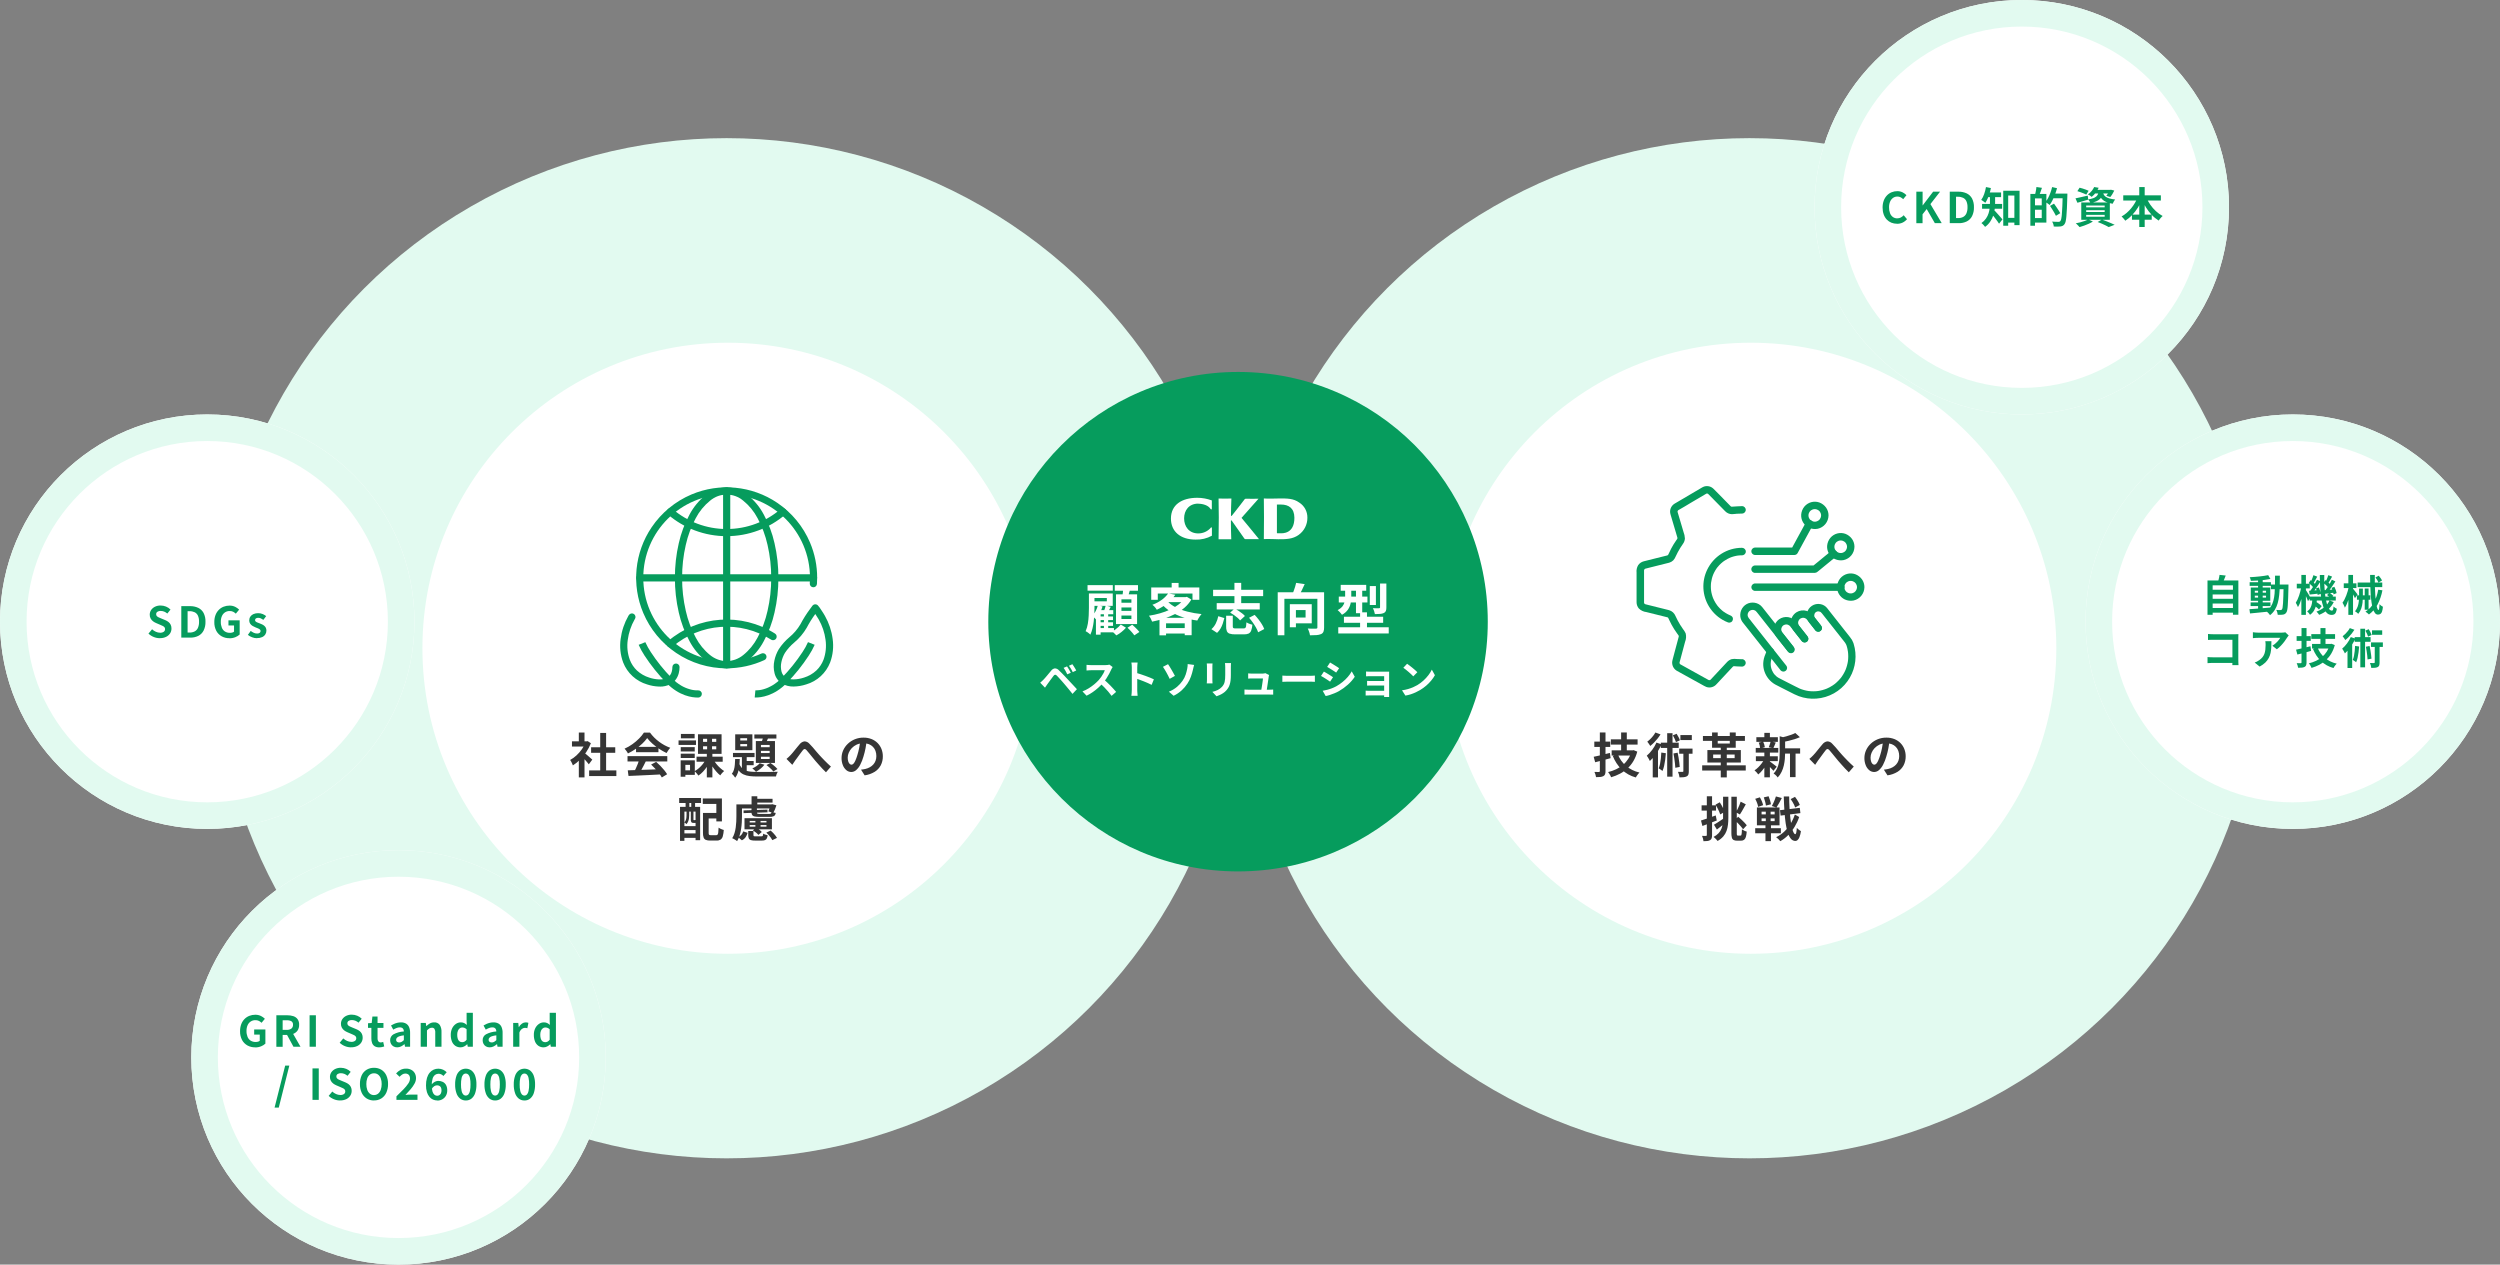 <?xml version="1.0" encoding="UTF-8"?> <svg xmlns="http://www.w3.org/2000/svg" xmlns:xlink="http://www.w3.org/1999/xlink" version="1.1" viewBox="0 0 941 476"><rect x="0" y="0" width="941" height="476" fill="#808080" stroke="none"/><defs><style> .cls-1, .cls-2 { fill: none; } .cls-3 { fill: #069c5d; } .cls-4 { fill: #e2faf0; mix-blend-mode: multiply; } .cls-4, .cls-5 { isolation: isolate; } .cls-6 { clip-path: url(#clippath-1); } .cls-7 { fill: #fff; } .cls-8 { fill: #353535; } .cls-2 { stroke: #e2faf0; stroke-width: 10px; } .cls-9 { clip-path: url(#clippath); } </style><clipPath id="clippath"><rect class="cls-1" x="616" y="183" width="85.77" height="80"></rect></clipPath><clipPath id="clippath-1"><rect class="cls-1" x="233" y="183" width="81.04" height="80"></rect></clipPath></defs><g class="cls-5"><g id="_レイヤー_1" data-name="レイヤー_1"><g id="_グループ_23710" data-name="グループ_23710"><ellipse id="_楕円形_1072" data-name="楕円形_1072" class="cls-4" cx="273.5" cy="244" rx="192.5" ry="192"></ellipse><circle id="_楕円形_1075" data-name="楕円形_1075" class="cls-7" cx="274" cy="244" r="115"></circle><g id="_楕円形_1078" data-name="楕円形_1078"><circle class="cls-7" cx="150" cy="398" r="78"></circle><circle class="cls-2" cx="150" cy="398" r="73"></circle></g><ellipse id="_楕円形_1073" data-name="楕円形_1073" class="cls-4" cx="658.5" cy="244" rx="192.5" ry="192"></ellipse><circle id="_楕円形_1076" data-name="楕円形_1076" class="cls-7" cx="659" cy="244" r="115"></circle><circle id="_楕円形_1074" data-name="楕円形_1074" class="cls-3" cx="466" cy="234" r="94"></circle><path id="_パス_69650" data-name="パス_69650" class="cls-3" d="M96.04,394.22c-1.01.02-2-.22-2.89-.7-.86-.48-1.57-1.19-2.04-2.06-.53-1.03-.79-2.18-.75-3.33-.01-.89.14-1.78.44-2.61.27-.72.68-1.39,1.22-1.94.51-.53,1.13-.94,1.81-1.21.71-.28,1.46-.42,2.22-.42.75-.02,1.5.14,2.18.47.54.27,1.04.62,1.47,1.05l-1.25,1.51c-.3-.28-.63-.52-.99-.71-.42-.2-.88-.3-1.34-.28-.62-.01-1.22.16-1.74.49-.52.34-.93.83-1.18,1.4-.3.69-.44,1.44-.42,2.19-.02.76.12,1.51.4,2.22.24.58.65,1.08,1.18,1.42.59.35,1.26.52,1.94.49.28,0,.56-.04.83-.12.23-.06.45-.17.64-.32v-2.33h-2.1v-1.94h4.22v5.34c-.47.43-1.02.77-1.61,1-.71.29-1.47.43-2.24.42ZM104.02,394v-11.85h4.12c.77-.01,1.53.1,2.26.33.64.2,1.2.59,1.6,1.12.43.63.64,1.39.59,2.15.03.76-.18,1.51-.59,2.15-.4.56-.96.99-1.6,1.24-.72.27-1.49.41-2.26.4h-1.75v4.47h-2.37ZM106.39,387.65h1.53c.62.04,1.24-.13,1.76-.49.42-.35.64-.88.61-1.43.06-.52-.18-1.03-.61-1.33-.54-.28-1.15-.41-1.76-.37h-1.53v3.62ZM110.46,394l-2.76-5.09,1.66-1.47,3.75,6.56h-2.65ZM116.53,394v-11.85h2.37v11.85h-2.37ZM132.17,394.22c-.8,0-1.58-.15-2.32-.45-.74-.29-1.42-.72-2-1.28l1.36-1.63c.42.39.9.71,1.43.94.5.23,1.03.35,1.58.36.49.03.99-.1,1.4-.37.31-.23.49-.6.48-.98.01-.26-.07-.51-.23-.72-.17-.2-.39-.36-.63-.47-.27-.13-.58-.27-.93-.42l-1.58-.68c-.41-.17-.79-.39-1.15-.66-.37-.28-.68-.63-.9-1.03-.25-.45-.37-.96-.35-1.48,0-.62.18-1.23.53-1.75.37-.53.87-.95,1.45-1.23.66-.31,1.39-.47,2.12-.45.69,0,1.38.14,2.02.4.64.25,1.22.64,1.7,1.13l-1.2,1.48c-.35-.3-.75-.54-1.17-.72-.43-.17-.89-.26-1.35-.26-.44-.02-.87.09-1.23.33-.3.21-.47.55-.45.91-.01.26.08.51.25.7.19.2.42.36.67.47.28.13.58.27.92.4l1.55.64c.45.18.87.42,1.25.72.35.28.63.63.83,1.04.21.46.31.96.29,1.46,0,.63-.18,1.25-.52,1.78-.37.56-.88,1.02-1.49,1.31-.73.35-1.53.52-2.34.49ZM142.72,394.22c-.6.03-1.19-.12-1.71-.42-.43-.28-.76-.69-.94-1.17-.21-.56-.3-1.15-.29-1.75v-3.98h-1.26v-1.75l1.39-.1.26-2.43h1.94v2.43h2.22v1.85h-2.22v3.97c-.03.4.08.8.32,1.13.23.25.56.39.91.37.16,0,.32-.02.47-.06.14-.03.28-.08.42-.14l.39,1.72c-.24.07-.51.15-.83.22-.35.08-.71.11-1.07.11ZM149.5,394.22c-.49.01-.97-.11-1.39-.35-.39-.22-.71-.55-.93-.95-.22-.42-.34-.89-.33-1.37-.03-.91.45-1.76,1.23-2.22,1.21-.64,2.55-1.01,3.93-1.09,0-.27-.06-.54-.16-.79-.09-.23-.26-.42-.48-.55-.27-.15-.58-.22-.88-.2-.42,0-.84.08-1.23.24-.43.17-.84.37-1.24.61l-.84-1.56c.36-.22.74-.42,1.13-.59.4-.18.82-.32,1.25-.42.44-.11.9-.16,1.36-.16.66-.02,1.32.13,1.9.45.52.31.92.77,1.15,1.32.28.69.41,1.43.39,2.18v5.23h-1.91l-.17-.96h-.08c-.38.33-.8.61-1.25.84-.45.22-.95.34-1.45.34ZM150.27,392.38c.32,0,.63-.07.91-.23.3-.18.58-.39.83-.65v-1.8c-.59.06-1.17.18-1.73.37-.35.11-.66.3-.91.57-.17.21-.27.47-.27.74-.03.29.1.58.33.76.25.17.54.25.84.24ZM158.35,394v-8.96h1.92l.18,1.18h.05c.38-.39.82-.72,1.29-.99.49-.28,1.06-.42,1.62-.41.82-.07,1.61.29,2.11.95.48.79.71,1.72.66,2.64v5.59h-2.35v-5.29c.05-.5-.06-1.01-.3-1.46-.23-.29-.6-.44-.97-.41-.34,0-.67.08-.95.25-.33.22-.63.47-.9.75v6.16h-2.35ZM173.35,394.22c-.69.02-1.37-.18-1.95-.56-.57-.4-1.02-.96-1.28-1.61-.32-.8-.47-1.66-.45-2.53-.02-.87.16-1.73.54-2.51.32-.65.8-1.21,1.4-1.62.54-.37,1.17-.57,1.82-.57.44-.01.87.08,1.27.26.37.19.71.43,1.01.71l-.08-1.41v-3.15h2.35v12.77h-1.91l-.18-.93h-.06c-.33.33-.71.61-1.13.82-.42.22-.88.33-1.35.33h0ZM173.95,392.28c.31,0,.62-.07.89-.21.31-.18.58-.42.79-.71v-3.94c-.24-.23-.52-.41-.82-.53-.27-.1-.56-.15-.85-.15-.33,0-.66.11-.92.32-.31.24-.54.56-.68.92-.19.48-.28,1-.26,1.51-.01.53.06,1.05.22,1.55.11.37.34.69.64.93.29.21.64.31,1,.3h0ZM184.31,394.22c-.49.01-.97-.11-1.39-.35-.39-.23-.71-.55-.92-.95-.22-.42-.34-.89-.33-1.37-.03-.91.44-1.76,1.23-2.22,1.21-.64,2.55-1.01,3.92-1.09,0-.27-.06-.54-.16-.79-.09-.23-.26-.42-.47-.55-.27-.15-.58-.22-.88-.2-.42,0-.84.08-1.23.24-.43.17-.84.37-1.24.61l-.84-1.56c.36-.22.74-.42,1.13-.59.4-.18.82-.32,1.25-.42.44-.11.9-.16,1.36-.16.66-.02,1.32.13,1.9.45.52.31.92.77,1.15,1.32.28.69.41,1.43.39,2.18v5.23h-1.91l-.17-.96h-.07c-.38.33-.8.62-1.25.84-.45.22-.95.34-1.45.34ZM185.08,392.38c.32,0,.63-.07.91-.23.3-.18.58-.39.83-.65v-1.8c-.59.06-1.17.18-1.73.37-.35.11-.66.3-.91.57-.18.2-.27.46-.27.73-.03.29.1.58.33.76.25.17.55.25.85.24ZM193.16,394v-8.96h1.92l.18,1.58h.04c.28-.53.68-.99,1.17-1.34.4-.29.88-.45,1.38-.46.2,0,.41.01.61.05.15.03.29.08.43.14l-.4,2.02c-.16-.05-.31-.08-.45-.11-.17-.03-.33-.04-.5-.04-.39.02-.77.16-1.08.4-.45.35-.78.83-.96,1.37v5.34h-2.35ZM204.62,394.22c-.69.02-1.37-.18-1.95-.56-.57-.4-1.02-.96-1.28-1.61-.32-.8-.47-1.66-.45-2.53-.02-.87.16-1.73.54-2.51.32-.65.8-1.21,1.4-1.62.54-.37,1.17-.57,1.82-.57.44-.01.87.08,1.27.26.37.19.71.43,1.01.71l-.08-1.41v-3.15h2.35v12.77h-1.92l-.18-.93h-.06c-.33.33-.71.61-1.13.82-.41.22-.88.33-1.34.33ZM205.22,392.28c.31,0,.62-.07.89-.21.31-.18.58-.42.79-.71v-3.94c-.24-.23-.52-.41-.82-.53-.27-.1-.56-.15-.85-.15-.33,0-.66.11-.92.32-.31.24-.54.56-.69.92-.19.48-.28.99-.26,1.51-.01.53.06,1.05.22,1.55.11.37.34.69.64.93.29.21.64.31,1,.31h0ZM103.35,416.9l3.99-15.8h1.56l-3.97,15.8h-1.57ZM117.62,414v-11.85h2.36v11.85h-2.36ZM128.03,414.22c-.8,0-1.58-.15-2.32-.45-.74-.29-1.42-.72-2-1.28l1.36-1.63c.42.39.9.71,1.43.94.5.23,1.03.35,1.58.36.49.03.99-.1,1.4-.37.31-.23.49-.6.48-.98.01-.26-.07-.51-.23-.72-.17-.2-.39-.36-.63-.47-.27-.13-.58-.27-.93-.42l-1.58-.68c-.41-.17-.79-.39-1.15-.66-.37-.28-.68-.63-.9-1.03-.25-.45-.37-.96-.35-1.48,0-.62.18-1.23.53-1.75.37-.53.87-.95,1.45-1.23.66-.31,1.39-.47,2.12-.45.69,0,1.38.14,2.02.4.64.25,1.21.64,1.69,1.13l-1.19,1.49c-.35-.3-.75-.54-1.17-.72-.43-.17-.89-.26-1.35-.26-.44-.02-.87.09-1.23.33-.3.21-.47.55-.45.91-.01.26.08.51.25.7.19.2.42.36.67.47.28.13.58.27.92.4l1.55.64c.45.18.87.42,1.25.72.35.28.63.63.83,1.04.21.46.31.96.29,1.46,0,.63-.18,1.25-.52,1.78-.37.56-.88,1.02-1.49,1.31-.73.34-1.53.51-2.33.49ZM140.77,414.22c-.97.02-1.93-.24-2.76-.75-.81-.52-1.46-1.26-1.86-2.14-.47-1.04-.7-2.17-.67-3.32-.03-1.13.2-2.26.67-3.29.4-.86,1.05-1.58,1.86-2.08.84-.49,1.79-.74,2.76-.72.97-.02,1.93.23,2.76.72.81.5,1.45,1.22,1.86,2.08.47,1.03.7,2.15.67,3.28.03,1.14-.2,2.27-.67,3.32-.4.88-1.05,1.62-1.86,2.14-.83.51-1.79.77-2.76.74ZM140.77,412.18c.55.01,1.09-.17,1.53-.51.46-.38.8-.88,1-1.44.25-.71.37-1.45.36-2.2.02-.74-.1-1.48-.36-2.17-.2-.55-.54-1.03-1-1.39-.44-.33-.98-.5-1.53-.48-.55-.01-1.08.16-1.53.48-.46.36-.81.84-1,1.39-.25.7-.37,1.43-.35,2.18-.02.75.1,1.49.35,2.2.19.56.54,1.06,1,1.44.43.34.97.52,1.52.51h0ZM149.22,414v-1.35c1.03-.99,1.93-1.88,2.69-2.67.66-.67,1.26-1.4,1.79-2.18.38-.54.61-1.18.63-1.84.01-.35-.06-.69-.2-1.01-.13-.27-.34-.49-.6-.64-.3-.16-.63-.24-.97-.23-.42,0-.84.13-1.18.37-.36.25-.69.54-.99.85l-1.3-1.27c.49-.54,1.06-.99,1.69-1.34.65-.32,1.36-.48,2.08-.46.68-.02,1.35.14,1.95.45.55.29,1,.72,1.31,1.26.32.58.48,1.24.47,1.9-.01.71-.2,1.41-.56,2.03-.41.75-.9,1.45-1.46,2.1-.6.71-1.26,1.44-1.97,2.17.3-.04.63-.07.99-.1s.68-.04.95-.04h2.6v1.99h-7.94ZM164.62,414.22c-.56,0-1.11-.11-1.62-.33-.53-.23-.99-.58-1.36-1.03-.43-.52-.75-1.12-.94-1.76-.25-.83-.37-1.69-.35-2.56-.02-.96.1-1.92.37-2.84.21-.71.55-1.38,1.02-1.95.4-.49.9-.87,1.47-1.13,1.15-.5,2.46-.49,3.6.03.49.24.94.56,1.33.94l-1.25,1.41c-.22-.25-.5-.46-.8-.6-.32-.16-.67-.24-1.02-.24-.46,0-.91.14-1.29.41-.44.35-.77.82-.93,1.36-.26.84-.38,1.73-.35,2.61-.02.77.07,1.54.28,2.29.12.48.38.91.74,1.24.29.24.66.38,1.03.38.29,0,.57-.08.82-.23.26-.17.46-.41.59-.68.16-.36.23-.74.22-1.13.01-.37-.06-.74-.21-1.08-.13-.26-.34-.48-.59-.61-.28-.14-.58-.21-.89-.2-.35.01-.7.11-1,.3-.41.26-.75.62-.98,1.05l-.1-1.59c.21-.29.47-.55.76-.77.28-.21.58-.37.9-.49.28-.11.57-.16.86-.17.61-.01,1.21.12,1.76.39.51.26.94.68,1.21,1.19.31.62.46,1.31.44,2,.02.71-.16,1.41-.51,2.03-.32.56-.79,1.01-1.35,1.33-.57.31-1.21.47-1.86.47h0ZM175.33,414.22c-.77.02-1.51-.23-2.12-.69-.65-.53-1.14-1.24-1.4-2.04-.36-1.06-.53-2.18-.5-3.3-.03-1.11.14-2.22.5-3.28.26-.79.75-1.48,1.4-1.99,1.27-.9,2.97-.9,4.24,0,.65.52,1.13,1.21,1.39,1.99.36,1.06.52,2.17.49,3.28.03,1.12-.14,2.24-.49,3.3-.26.8-.74,1.5-1.39,2.04-.61.47-1.36.71-2.12.69h0ZM175.33,412.38c.34,0,.67-.14.91-.38.33-.37.54-.82.63-1.3.17-.83.25-1.67.23-2.52.02-.84-.05-1.68-.23-2.5-.08-.47-.3-.9-.63-1.25-.52-.48-1.31-.48-1.83,0-.33.35-.56.78-.65,1.25-.18.82-.26,1.66-.24,2.5-.02.85.06,1.69.24,2.52.09.48.31.93.65,1.3.24.24.57.38.91.38h0ZM186.37,414.22c-.77.02-1.51-.23-2.12-.69-.65-.53-1.14-1.24-1.4-2.04-.36-1.06-.53-2.18-.5-3.3-.03-1.11.14-2.22.5-3.28.26-.79.75-1.48,1.4-1.99,1.27-.9,2.97-.9,4.24,0,.65.52,1.13,1.21,1.39,1.99.36,1.06.52,2.17.49,3.28.03,1.12-.14,2.24-.49,3.3-.26.8-.74,1.5-1.39,2.04-.61.47-1.35.71-2.12.69h0ZM186.37,412.38c.34,0,.67-.14.91-.38.33-.37.54-.82.63-1.3.17-.83.25-1.67.23-2.52.02-.84-.05-1.68-.23-2.5-.08-.47-.3-.9-.63-1.25-.52-.48-1.31-.48-1.83,0-.33.35-.55.78-.64,1.25-.18.82-.26,1.66-.24,2.5-.02.85.06,1.69.24,2.52.09.48.31.93.64,1.3.24.24.57.38.91.38h0ZM197.4,414.22c-.77.02-1.51-.23-2.12-.69-.65-.53-1.14-1.24-1.4-2.04-.36-1.06-.53-2.18-.5-3.3-.03-1.11.14-2.22.5-3.28.26-.79.75-1.48,1.4-1.99,1.27-.9,2.97-.9,4.24,0,.64.52,1.12,1.21,1.39,1.99.36,1.06.52,2.17.49,3.28.03,1.12-.14,2.24-.49,3.3-.26.8-.74,1.5-1.39,2.04-.6.47-1.35.71-2.11.7h0ZM197.4,412.38c.34,0,.67-.14.91-.38.33-.37.54-.82.63-1.3.17-.83.25-1.67.23-2.52.02-.84-.05-1.68-.23-2.5-.08-.47-.3-.9-.63-1.25-.52-.48-1.31-.48-1.83,0-.33.35-.55.78-.64,1.25-.18.82-.26,1.66-.24,2.5-.02.85.06,1.69.24,2.52.09.48.31.93.64,1.3.24.24.57.38.91.38h0Z"></path><g id="_グループ_17807" data-name="グループ_17807"><g id="_グループ_17806" data-name="グループ_17806"><path id="_パス_69644" data-name="パス_69644" class="cls-7" d="M413.51,232.04h5.43v1.35h-5.43v-1.35ZM413.51,234.22h5.43v1.35h-5.43v-1.35ZM413.48,236.41h5.81v1.61h-5.81v-1.61ZM415.52,230.55h1.6v6.85h-1.6v-6.85ZM414.27,229.65h4.76v1.56h-4.76v7.67h-1.76v-7.74l1.26-1.5h.5ZM416.19,227.91l1.89.51c-.25.46-.48.91-.69,1.35s-.42.82-.61,1.14l-1.42-.48c.15-.35.31-.77.48-1.26.14-.42.26-.84.36-1.27h0ZM413.25,227.84l1.75.42c-.28.92-.64,1.81-1.07,2.67-.39.79-.87,1.52-1.44,2.19-.09-.11-.22-.24-.38-.4-.16-.16-.33-.32-.5-.47-.14-.13-.3-.26-.46-.37.49-.55.91-1.17,1.24-1.83.36-.7.65-1.44.86-2.2ZM409.35,220.25h9.51v2.07h-9.51v-2.07ZM410.85,223.37h7.99v4.68h-7.99v-1.71h5.76v-1.25h-5.76v-1.73ZM409.86,223.37h2.1v5.47c0,.72-.02,1.51-.06,2.38s-.11,1.76-.22,2.67c-.1.89-.26,1.78-.47,2.65-.19.81-.46,1.59-.8,2.34-.15-.17-.32-.32-.5-.46-.22-.17-.45-.34-.68-.5-.19-.13-.39-.25-.6-.34.4-.9.67-1.85.83-2.82.17-1.02.28-2.05.33-3.09.05-1.03.08-1.98.08-2.84v-5.47ZM419.6,220.24h8.74v2.12h-8.74v-2.12ZM422.11,228.64v1.3h3.75v-1.3h-3.75ZM422.11,231.69v1.31h3.75v-1.31h-3.75ZM422.11,225.59v1.27h3.75v-1.27h-3.75ZM420.06,223.71h7.94v11.18h-7.94v-11.18ZM422.79,221.41l2.62.29c-.17.63-.35,1.26-.53,1.87-.18.61-.34,1.14-.5,1.59l-2-.36c.1-.49.18-1.05.26-1.69.08-.63.12-1.2.15-1.7h0ZM421.85,235.07l1.97,1.2c-.51.58-1.07,1.12-1.68,1.6-.6.5-1.26.93-1.95,1.29-.23-.26-.48-.51-.74-.75-.31-.29-.6-.53-.85-.73.43-.21.84-.46,1.23-.74.4-.29.79-.6,1.15-.94.31-.29.61-.6.87-.93ZM424.39,236.27l1.78-1.13c.31.26.63.56.97.88.34.32.66.65.97.97.27.28.53.57.76.88l-1.9,1.27c-.21-.31-.45-.61-.7-.9-.29-.34-.6-.68-.93-1.03-.33-.34-.65-.66-.96-.95h0ZM439.71,223.34l2.68.53c-.82,1.15-1.79,2.2-2.87,3.1-1.25,1.02-2.63,1.88-4.1,2.54-.13-.23-.28-.45-.45-.66-.19-.24-.4-.47-.61-.69-.18-.19-.38-.37-.6-.52,1.32-.48,2.57-1.15,3.7-1.99.87-.65,1.63-1.43,2.26-2.32ZM440.28,224.75h6.28v1.88h-7.99l1.71-1.88ZM445.81,224.75h.49l.43-.11,1.7,1.02c-.7,1.17-1.58,2.21-2.61,3.1-1.08.93-2.27,1.72-3.54,2.37-1.34.68-2.73,1.25-4.16,1.71-1.46.47-2.95.86-4.46,1.15-.14-.4-.32-.78-.51-1.15-.19-.38-.42-.74-.68-1.08,1.4-.21,2.79-.52,4.16-.91,1.32-.37,2.6-.85,3.84-1.42,1.13-.52,2.2-1.16,3.18-1.92.87-.66,1.6-1.47,2.16-2.4v-.36ZM439.28,226.18c.91.98,1.99,1.78,3.18,2.37,1.43.72,2.93,1.27,4.47,1.66,1.75.45,3.53.76,5.33.93-.21.23-.4.47-.58.73-.2.29-.39.59-.58.89-.16.26-.32.54-.45.81-1.84-.25-3.65-.66-5.41-1.23-1.61-.52-3.15-1.23-4.59-2.12-1.34-.83-2.54-1.87-3.57-3.07l2.19-.97ZM436.44,232.54h12.09v6.54h-2.6v-4.47h-7.03v4.52h-2.47v-6.59ZM437.68,236.4h9.51v2.07h-9.51v-2.07ZM441.02,219.41h2.6v2.99h-2.6v-2.99ZM433.33,221.12h18.1v4.65h-2.58v-2.37h-13.06v2.37h-2.47v-4.65ZM456.61,222.01h18.84v2.38h-18.84v-2.38ZM457.97,227.02h16.2v2.38h-16.2v-2.38ZM464.64,219.39h2.55v9.3h-2.55v-9.3ZM461.53,231.77h2.49v4.01c0,.33.07.54.21.63.31.12.64.16.96.13h2.88c.22.01.45-.04.63-.16.18-.17.29-.41.32-.65.08-.49.13-.98.14-1.48.21.14.43.26.66.36.27.13.54.23.82.32.29.09.54.16.76.21-.05.76-.21,1.51-.46,2.23-.17.47-.51.87-.95,1.1-.54.22-1.12.33-1.71.3h-3.4c-.7.03-1.41-.06-2.08-.27-.45-.15-.82-.48-1.01-.92-.21-.56-.3-1.16-.27-1.76v-4.05ZM463.03,230.58l1.7-1.52c.49.25.97.53,1.43.83.49.32.96.66,1.39,1,.38.29.73.61,1.04.97l-1.82,1.67c-.29-.37-.61-.7-.97-1-.41-.36-.86-.71-1.35-1.05-.46-.33-.93-.63-1.42-.9h0ZM470.15,232.53l2.1-1.09c.52.55,1.01,1.12,1.47,1.72.46.6.89,1.22,1.29,1.87.34.55.63,1.13.85,1.74l-2.3,1.22c-.2-.6-.46-1.18-.78-1.73-.37-.66-.78-1.31-1.22-1.93-.44-.63-.91-1.23-1.42-1.8ZM458.57,231.94l2.27.7c-.16.7-.36,1.39-.59,2.07-.22.67-.51,1.31-.87,1.92-.34.59-.77,1.12-1.28,1.58l-2.13-1.39c.69-.6,1.25-1.33,1.65-2.15.43-.86.75-1.78.94-2.73ZM480.93,222.92h15.82v2.47h-13.31v13.72h-2.51v-16.19ZM495.86,222.92h2.53v13.28c.02.54-.06,1.09-.25,1.6-.18.4-.51.72-.92.88-.54.22-1.11.34-1.69.37-.68.05-1.49.08-2.45.08-.03-.28-.09-.56-.17-.83-.09-.31-.19-.61-.31-.92-.1-.27-.22-.54-.35-.8.42.03.83.04,1.25.05s.8.01,1.13,0c.33,0,.57-.01.7-.01.15.01.29-.02.42-.1.09-.1.13-.24.11-.38v-13.24ZM487.86,219.39l3.23.47c-.36.84-.75,1.67-1.17,2.48s-.8,1.5-1.14,2.07l-2.43-.53c.2-.43.39-.9.59-1.43.2-.52.38-1.05.54-1.58.16-.53.29-1.02.39-1.48h0ZM485.5,227.42h2.28v8.68h-2.28v-8.68ZM486.48,227.42h7.26v7.21h-7.27v-2.2h4.95v-2.8h-4.95v-2.21ZM504.64,220.15h9.6v2.2h-9.6v-2.2ZM503.92,224.56h10.78v2.21h-10.78v-2.21ZM503.72,236.11h19v2.33h-19v-2.33ZM505.86,232.14h14.76v2.28h-14.76v-2.28ZM510.39,221h2.35v9.82h-2.35v-9.82ZM511.94,230.47h2.59v7.35h-2.59v-7.35ZM515.59,220.6h2.3v7.13h-2.3v-7.13ZM519.43,219.64h2.4v9c.02.46-.05.92-.2,1.35-.16.35-.45.62-.8.77-.45.18-.92.29-1.4.32-.54.05-1.19.07-1.92.07-.06-.38-.16-.76-.29-1.13-.13-.38-.28-.75-.47-1.1.48.01.94.02,1.4.03s.76,0,.9-.01c.11,0,.22-.02.32-.07.07-.08.1-.18.08-.28v-8.95ZM506.31,221.04h2.31v3.75c0,.8-.09,1.59-.26,2.37-.18.84-.53,1.63-1.02,2.34-.58.8-1.34,1.45-2.22,1.9-.14-.21-.29-.4-.46-.59-.2-.23-.41-.45-.63-.67-.17-.18-.35-.35-.55-.5.73-.34,1.37-.85,1.88-1.48.38-.5.64-1.08.77-1.7.12-.57.18-1.16.18-1.74v-3.68Z"></path><path id="_パス_69645" data-name="パス_69645" class="cls-7" d="M401.63,250.84c.14.2.3.45.48.74.18.29.35.58.52.87.17.29.31.56.42.79l-1.34.58c-.15-.32-.29-.61-.43-.89s-.29-.53-.44-.79c-.15-.26-.32-.52-.51-.76l1.31-.55ZM403.64,250.02c.15.2.32.44.5.72s.36.56.53.85c.17.29.32.54.43.77l-1.31.63c-.15-.32-.31-.61-.46-.88s-.3-.52-.46-.77c-.16-.25-.33-.49-.52-.74l1.29-.59ZM391.53,256.97c.22-.19.43-.37.61-.54.18-.17.39-.37.62-.6.17-.17.37-.39.59-.64.22-.25.46-.53.72-.84.26-.31.52-.62.79-.95.27-.33.53-.64.79-.95.33-.46.82-.77,1.37-.87.61,0,1.19.28,1.58.75.34.31.69.65,1.04,1.01.36.36.71.72,1.05,1.08.34.36.67.7.96,1.03.34.36.72.77,1.15,1.22l1.31,1.4c.45.48.86.92,1.24,1.34l-1.66,1.77c-.33-.42-.69-.86-1.06-1.32l-1.11-1.35c-.36-.44-.69-.83-.99-1.17-.22-.26-.46-.54-.72-.83l-.78-.87c-.26-.29-.5-.55-.72-.78s-.4-.42-.53-.56c-.16-.2-.39-.32-.64-.34-.25.06-.46.21-.59.43-.15.19-.32.41-.51.68-.2.26-.4.54-.61.82l-.61.84c-.2.27-.37.51-.52.71-.17.24-.34.48-.51.73-.17.25-.32.47-.45.67l-1.8-1.86ZM418.81,251.07c-.06.09-.15.22-.26.41-.1.17-.19.34-.27.52-.21.47-.46,1-.77,1.58-.31.58-.65,1.17-1.03,1.75-.37.57-.78,1.11-1.22,1.63-.58.66-1.2,1.29-1.85,1.88-.67.61-1.39,1.18-2.13,1.69-.73.5-1.49.95-2.29,1.33l-1.55-1.62c.82-.31,1.61-.7,2.36-1.17.74-.46,1.45-.97,2.12-1.53.59-.49,1.15-1.03,1.68-1.6.34-.38.66-.79.94-1.21.29-.42.55-.85.79-1.29.21-.37.38-.77.51-1.17h-5.09c-.2,0-.42,0-.66.02s-.45.03-.65.05l-.47.04v-2.14c.14.02.32.03.54.05.22.02.45.03.67.04.23.01.41.02.56.02h5.29c.31,0,.61-.02.91-.06.22-.02.43-.07.64-.13l1.23.91ZM415.45,255.73c.39.31.81.67,1.24,1.09s.87.84,1.31,1.28c.43.44.83.86,1.19,1.27.37.41.67.76.92,1.06l-1.71,1.49c-.37-.52-.78-1.05-1.26-1.6-.47-.55-.97-1.1-1.5-1.64-.53-.55-1.06-1.06-1.6-1.54l1.41-1.39ZM426.01,259.8v-8.62c0-.27-.01-.57-.04-.91-.02-.3-.06-.6-.12-.9h2.35c-.03.26-.06.55-.09.87-.03.32-.05.63-.05.94v8.62c0,.14,0,.34.02.59.01.25.03.51.06.78.03.27.05.51.06.72h-2.35c.04-.29.08-.64.11-1.04.03-.4.04-.75.04-1.05ZM427.62,253.25c.5.13,1.06.3,1.67.51s1.24.42,1.87.65c.63.23,1.22.46,1.78.68s1.02.43,1.38.61l-.85,2.08c-.42-.22-.89-.45-1.4-.67-.51-.22-1.03-.44-1.56-.65-.53-.21-1.04-.41-1.54-.59s-.96-.34-1.37-.47v-2.16ZM439.95,260.36c1.11-.44,2.15-1.06,3.07-1.82.78-.66,1.47-1.41,2.06-2.25.53-.73.94-1.54,1.22-2.4.23-.7.41-1.41.56-2.13.07-.34.12-.67.15-1.02.03-.26.04-.52.03-.79l2.43.33c-.09.29-.17.6-.25.93s-.14.6-.19.82c-.2.9-.46,1.79-.77,2.66-.33.92-.77,1.79-1.31,2.61-.61.93-1.33,1.78-2.15,2.53-.91.83-1.94,1.53-3.05,2.06l-1.79-1.54ZM439.66,250.01c.19.27.4.59.64.98.24.39.48.8.73,1.22.25.43.48.83.69,1.22.21.39.39.71.53.97l-1.98,1.12c-.18-.4-.39-.82-.61-1.25-.22-.43-.45-.85-.68-1.26-.23-.41-.45-.79-.67-1.14-.21-.35-.41-.64-.58-.88l1.93-1ZM463.35,249.6c0,.21-.02.43-.04.68-.01.25-.02.52-.02.82v2.97c0,.7-.03,1.4-.11,2.1-.06.53-.18,1.06-.34,1.57-.13.42-.32.82-.55,1.19-.22.35-.47.68-.75.98-.33.37-.71.7-1.13.97-.41.28-.85.52-1.3.72-.39.18-.8.34-1.21.48l-1.57-1.66c.7-.16,1.38-.39,2.03-.71.59-.3,1.13-.69,1.59-1.18.24-.26.45-.56.63-.87.17-.3.29-.63.37-.97.09-.39.15-.8.18-1.2.03-.45.05-.97.05-1.56v-2.84c0-.3,0-.58-.03-.82-.02-.25-.04-.47-.07-.68h2.27ZM456.4,249.73c-.01.17-.02.35-.04.52-.01.18-.02.38-.02.62v5.07c0,.19,0,.41.02.66.01.25.03.47.04.64h-2.18c.01-.14.03-.34.05-.59.02-.26.03-.5.03-.72v-5.05c0-.14,0-.32-.02-.55-.01-.23-.02-.43-.05-.6h2.17ZM477.68,254.09c-.04.11-.06.21-.08.32-.02.12-.04.22-.06.3-.03.21-.07.5-.12.87-.05.37-.12.78-.18,1.22-.07.45-.13.89-.2,1.34s-.13.85-.19,1.23c-.06.37-.1.66-.14.88h-2.06c.04-.2.08-.46.14-.79.05-.33.11-.68.18-1.07.07-.39.13-.77.18-1.16s.1-.75.15-1.08c.04-.33.07-.6.07-.79h-4.06c-.24,0-.49,0-.77.02s-.52.03-.73.05v-1.98c.13.02.29.03.47.05s.36.03.55.03c.18,0,.34.01.47.01h3.85c.11,0,.23,0,.38-.02s.29-.03.43-.06c.1-.01.21-.04.3-.09l1.44.71ZM468.42,259.53c.2.02.43.04.69.05.26.02.52.03.78.03h7.87c.19,0,.43,0,.73-.02.3-.01.55-.03.74-.05v1.93c-.1-.01-.24-.02-.42-.02h-.54c-.18-.02-.34-.02-.47-.02h-7.9c-.27,0-.51,0-.72,0-.22,0-.47.02-.76.03v-1.95ZM482.68,254.29l.69.04c.28.02.57.03.88.04s.59.01.84.01h8.06c.35,0,.69-.01,1-.04s.57-.05.77-.05v2.36l-.77-.05c-.34-.02-.67-.03-.99-.03h-8.07c-.42,0-.86,0-1.31.03s-.82.03-1.1.05v-2.36ZM500.63,249.36c.25.13.52.3.83.49s.63.39.95.59c.32.2.63.39.92.58s.53.35.72.49l-1.12,1.65c-.2-.15-.45-.31-.74-.5s-.59-.38-.9-.58c-.31-.2-.62-.39-.93-.57s-.58-.35-.82-.49l1.09-1.65ZM497.85,260.01c.56-.1,1.13-.22,1.71-.37.58-.15,1.16-.33,1.72-.55.57-.22,1.13-.47,1.67-.76.84-.47,1.63-1.01,2.38-1.62.72-.58,1.38-1.22,1.99-1.92.56-.64,1.06-1.34,1.47-2.09l1.15,2.04c-.74,1.09-1.6,2.08-2.58,2.95-1.04.93-2.17,1.75-3.38,2.45-.54.3-1.1.57-1.67.8-.6.25-1.2.47-1.79.66-.51.16-1.02.3-1.54.39l-1.12-1.97ZM498.32,252.79c.25.13.54.29.85.48.32.19.63.38.95.58.32.2.62.39.91.57.29.18.52.34.72.48l-1.1,1.68c-.21-.15-.46-.32-.75-.51s-.58-.38-.9-.59c-.31-.2-.62-.39-.93-.58-.31-.18-.59-.34-.84-.47l1.09-1.65ZM514.19,252.76c.13.01.31.02.53.03s.45.02.7.03c.24,0,.45,0,.63,0h5.68c.18,0,.38,0,.62,0,.23,0,.41-.01.53-.02-.01.1-.01.25-.01.46v8.07c0,.12,0,.29,0,.5,0,.21,0,.39.01.52h-1.89c.01-.12.01-.3.01-.53v-7.3h-4.96c-.18,0-.39,0-.64,0-.24,0-.48.01-.7.02-.22,0-.4.02-.52.03v-1.81ZM514.58,256.29c.2,0,.45.02.76.03s.6.02.88.02h5.66v1.7h-6.56c-.32,0-.56,0-.75.03v-1.78ZM514.03,259.96c.13,0,.31.02.54.04.23.01.48.02.76.02h6.56v1.74h-6.57c-.21,0-.45,0-.71.01s-.46.02-.58.03v-1.84ZM529.62,249.83c.26.18.57.4.92.67.35.26.71.55,1.08.85s.72.6,1.05.89c.28.24.56.5.82.78l-1.53,1.56c-.2-.21-.45-.46-.75-.75s-.64-.59-1-.9c-.36-.31-.71-.61-1.06-.88-.35-.28-.66-.51-.94-.7l1.42-1.51ZM527.73,259.83c.75-.1,1.49-.26,2.21-.46.65-.19,1.3-.42,1.92-.68.55-.24,1.09-.51,1.61-.81.84-.5,1.62-1.08,2.34-1.74.68-.62,1.3-1.3,1.86-2.03.49-.64.92-1.33,1.27-2.06l1.16,2.1c-.4.71-.87,1.39-1.4,2.02-.57.69-1.2,1.32-1.88,1.91-.71.61-1.46,1.15-2.26,1.63-.53.32-1.08.61-1.65.87-.61.28-1.23.53-1.87.74-.67.22-1.35.38-2.05.5l-1.27-1.98Z"></path></g><g id="_グループ_17804" data-name="グループ_17804"><path id="_パス_55565" data-name="パス_55565" class="cls-7" d="M451.04,189.56c-3.56,0-5.34,2.58-5.34,5.56s1.78,5.66,5.34,5.66c1.72,0,3.37-.71,4.55-1.97.16-.25.22-.32.41-.32.1,0,.16.1.16.29v2.86c-1.87,1.03-4,1.54-6.14,1.46-5.78,0-9.28-3.08-9.28-7.91,0-5.21,4.1-7.82,9.92-7.82,1.87,0,3.72.34,5.47.99v3.11c0,.16-.06.25-.16.29-.19,0-.29-.1-.44-.35-.76-1.14-2.67-1.81-4.51-1.81l.03-.03Z"></path><path id="_パス_55566" data-name="パス_55566" class="cls-7" d="M463.34,193.98c0-1.94.06-3.88.16-6.33h-.1c-.92,0-3.4.06-4.73,0v.19c.13,4.99.1,8.45,0,14.94v.19h4.77v-.25c-.1-2.7-.13-4.83-.13-6.71,0-.13.19-.25.35,0,.92,1.34,4.32,6.13,4.67,6.64.22.32.35.29.76.29.64,0,2.73-.03,4.8,0,.06,0-6.58-8.01-6.58-8.01l6.39-7.21c-1.59.04-3.18.04-4.58,0-.32,0-.48-.03-.73.32-.35.48-3.65,4.77-4.7,6.04-.19.25-.35.1-.35-.03v-.06Z"></path><path id="_パス_55567" data-name="パス_55567" class="cls-7" d="M475.7,202.91c1.14-.1,5.47.06,5.47.06,2.8,0,5.4,0,7.66-1.65,2.08-1.49,3.3-3.9,3.27-6.45.04-2.32-1.12-4.49-3.08-5.72-2.22-1.59-4.64-1.53-7.37-1.53,0,0-5.09.13-5.94,0v.19c.06,2.89.1,10.39,0,14.97v.13ZM480.57,190.07s.1-.16.19-.16h1.4c2.96,0,5.02,1.4,5.05,4.96.03,6.26-4.71,5.85-5.18,5.85h-1.24c-.08,0-.15-.06-.16-.14,0,0,0-.01,0-.02v-10.43l-.06-.06Z"></path></g></g><path id="_パス_69646" data-name="パス_69646" class="cls-8" d="M606.32,278.28h10.07v1.99h-10.07v-1.99ZM606.63,282.43h7.7v1.95h-7.7v-1.95ZM610.19,275.7h2.14v7.78h-2.14v-7.78ZM608.98,283.99c.64,1.65,1.68,3.11,3.02,4.27,1.47,1.23,3.21,2.1,5.09,2.52-.17.17-.34.36-.49.55-.18.22-.35.44-.5.68-.15.23-.28.44-.38.63-2-.54-3.83-1.57-5.33-2.99-1.45-1.45-2.59-3.18-3.34-5.09l1.95-.55ZM614.11,282.43h.4l.37-.08,1.39.56c-.32,1.25-.81,2.45-1.46,3.57-.6,1.01-1.34,1.94-2.2,2.73-.85.79-1.8,1.46-2.83,2-1.07.56-2.19,1.02-3.35,1.35-.08-.22-.18-.44-.3-.65-.13-.24-.27-.48-.42-.72-.13-.21-.27-.4-.43-.58,1.05-.25,2.08-.61,3.06-1.07.93-.44,1.8-1,2.58-1.67.77-.65,1.43-1.42,1.97-2.27.55-.88.97-1.84,1.22-2.85v-.34ZM599.87,284.85c.53-.11,1.12-.24,1.79-.39.67-.15,1.37-.32,2.11-.51l2.2-.55.27,1.97c-.99.28-2,.55-3.02.82-1.02.27-1.95.51-2.8.72l-.56-2.07ZM600.1,279.14h5.99v2h-5.99v-2ZM602.18,275.71h2.13v14.52c.02.41-.04.82-.17,1.21-.12.3-.35.55-.63.69-.35.18-.73.28-1.12.32-.55.05-1.09.08-1.64.07-.04-.33-.12-.66-.22-.98-.1-.34-.23-.67-.38-.99.35.01.69.02,1.02.02h.67c.16.03.32-.09.34-.25,0-.03,0-.06,0-.1v-14.51ZM625.3,283.26l1.73.25c-.05.84-.14,1.66-.25,2.48s-.25,1.59-.41,2.31c-.14.65-.35,1.29-.62,1.91-.13-.12-.27-.24-.41-.34-.17-.13-.35-.26-.54-.38-.16-.11-.32-.2-.48-.29.23-.54.41-1.1.52-1.68.13-.64.23-1.33.31-2.05.08-.73.13-1.46.16-2.19ZM625.13,279.54h6.74v1.99h-6.74v-1.99ZM627.53,275.98h2.01v16.35h-2.01v-16.35ZM629.88,283.61l1.58-.3c.12.57.24,1.18.35,1.82s.2,1.27.28,1.88c.08.61.14,1.16.16,1.66l-1.66.33c-.02-.49-.07-1.05-.14-1.66s-.16-1.25-.25-1.9c-.1-.65-.2-1.26-.31-1.83h0ZM632.5,276.67h4.3v1.9h-4.3v-1.9ZM632.05,281.77h5.02v1.93h-5.02v-1.93ZM629.67,276.78l1.41-.59c.24.38.49.8.73,1.27.21.38.38.78.51,1.19l-1.48.67c-.13-.42-.3-.82-.49-1.22-.22-.47-.45-.91-.68-1.31h0ZM633.62,282.32h2.05v7.97c.01.41-.04.82-.15,1.22-.11.32-.34.58-.64.72-.36.17-.74.28-1.14.31-.44.04-.97.07-1.57.07-.03-.35-.1-.7-.2-1.04-.1-.36-.23-.72-.38-1.06.37.01.72.02,1.04.03.33,0,.55,0,.68,0,.08,0,.17-.02.24-.06.05-.06.07-.14.07-.22v-7.93ZM623.08,275.71l1.94.71c-.34.55-.71,1.07-1.11,1.58-.42.53-.87,1.03-1.34,1.51-.44.45-.92.87-1.41,1.27-.08-.15-.19-.32-.33-.53-.14-.2-.28-.4-.42-.6-.14-.2-.27-.36-.38-.49.42-.31.81-.66,1.18-1.02.39-.38.75-.79,1.08-1.22.3-.38.56-.78.79-1.21h0ZM622.09,283.43l1.69-1.69.29.1v10.78h-1.98v-9.19ZM623.49,279.51l1.92.65c-.36.8-.77,1.57-1.23,2.31-.47.75-.98,1.48-1.53,2.18-.5.64-1.06,1.24-1.65,1.79-.09-.21-.19-.42-.3-.62-.14-.25-.29-.51-.44-.76-.13-.21-.27-.42-.42-.61.77-.66,1.46-1.4,2.05-2.21.64-.84,1.17-1.76,1.6-2.73h0ZM647.71,280.72h2.25v11.9h-2.26v-11.9ZM640.99,277.03h15.8v1.83h-15.81v-1.83ZM640.7,288.08h16.4v1.95h-16.4v-1.95ZM644.43,275.69h2.12v4.17h4.54v-4.17h2.24v5.76h-8.91v-5.76ZM644.83,284v1.37h8.09v-1.37h-8.09ZM642.66,282.32h12.59v4.71h-12.59v-4.71ZM670.85,281.66h6.72v2h-6.73v-2ZM661.09,277.49h8.1v1.76h-8.1v-1.76ZM660.91,284.66h8.26v1.82h-8.26v-1.82ZM660.86,281.51h8.48v1.77h-8.48v-1.77ZM673.76,282.54h2.09v9.98h-2.1v-9.98ZM664.1,275.86h2.09v2.42h-2.09v-2.42ZM664.1,283.17h2.09v9.42h-2.09v-9.42ZM669.87,277.12l2.52.71c-.01.15-.17.26-.47.32v5.28c0,.67-.03,1.41-.1,2.21-.07.82-.2,1.64-.38,2.45-.19.84-.47,1.65-.84,2.42-.37.79-.87,1.51-1.47,2.13-.11-.19-.25-.37-.41-.53-.18-.2-.37-.38-.58-.56-.17-.15-.36-.28-.56-.38.51-.53.93-1.13,1.25-1.79.3-.63.53-1.3.68-1.99.15-.67.24-1.35.29-2.04.05-.67.07-1.32.07-1.95v-6.29ZM675.75,275.9l1.73,1.57c-.65.29-1.32.54-2,.76-.72.23-1.46.43-2.21.61s-1.47.33-2.18.46c-.07-.29-.16-.56-.28-.83-.11-.28-.25-.55-.4-.81.64-.14,1.29-.31,1.95-.5.66-.19,1.28-.39,1.87-.6.52-.18,1.02-.4,1.51-.65ZM666.04,286.55c.13.08.33.21.59.4.26.19.53.39.82.61.29.22.55.42.79.61.24.19.41.33.52.42l-1.24,1.55c-.14-.17-.33-.38-.55-.63-.23-.24-.47-.49-.72-.75-.26-.25-.5-.5-.74-.72-.24-.23-.44-.41-.61-.56l1.16-.94ZM661.98,279.52l1.66-.4c.17.35.31.72.42,1.09.11.34.18.69.23,1.04l-1.76.48c-.03-.36-.09-.73-.18-1.08-.09-.39-.22-.76-.38-1.13ZM666.47,279.09l1.92.38c-.17.41-.33.8-.48,1.18s-.3.7-.43.97l-1.72-.36c.09-.21.17-.44.26-.69.09-.25.18-.51.26-.77.08-.23.14-.47.19-.71ZM664.11,285.72l1.52.56c-.3.68-.65,1.33-1.05,1.96-.4.64-.85,1.25-1.34,1.83-.43.52-.91,1-1.43,1.43-.2-.28-.42-.55-.65-.81-.23-.26-.49-.51-.76-.73.51-.33.98-.72,1.41-1.15.47-.46.9-.96,1.3-1.49.38-.5.71-1.04.99-1.6ZM681.05,285.64c.27-.22.53-.44.76-.66.23-.22.49-.47.75-.75.21-.22.45-.49.72-.81.27-.32.55-.66.85-1.04.3-.37.6-.75.91-1.12.3-.38.6-.72.88-1.05.44-.61,1.1-1.03,1.84-1.16.73,0,1.42.33,1.89.88.45.43.87.88,1.27,1.36.44.51.86,1.01,1.28,1.52.42.5.81.95,1.16,1.33.29.32.6.65.93,1,.33.35.69.72,1.06,1.1.37.38.76.76,1.16,1.15.4.39.82.77,1.25,1.15l-1.87,2.15c-.42-.41-.87-.86-1.34-1.35s-.92-1-1.37-1.51l-1.26-1.43c-.37-.44-.76-.91-1.16-1.41l-1.16-1.42c-.37-.45-.7-.84-.98-1.16-.15-.19-.34-.34-.55-.44-.15-.06-.32-.05-.46.03-.19.12-.35.28-.48.46-.17.22-.38.5-.62.81-.24.32-.49.65-.74,1-.26.35-.51.69-.75,1.03-.24.33-.46.63-.66.88-.2.29-.4.59-.6.89l-.54.81-2.19-2.24ZM711.27,278.66c-.13.92-.28,1.89-.47,2.92-.2,1.06-.46,2.11-.78,3.14-.3,1.08-.71,2.13-1.23,3.13-.38.77-.9,1.45-1.54,2.02-.5.45-1.15.7-1.82.71-.67,0-1.32-.24-1.84-.67-.59-.5-1.05-1.14-1.33-1.87-.34-.86-.51-1.78-.5-2.7,0-1.02.21-2.02.63-2.95.42-.93,1.02-1.76,1.76-2.46.76-.72,1.66-1.29,2.63-1.68,1.03-.41,2.14-.62,3.25-.61,1.03-.02,2.05.17,3.01.54.86.34,1.64.85,2.29,1.5.63.64,1.13,1.4,1.46,2.24.34.88.52,1.81.51,2.75.02,1.17-.24,2.33-.77,3.38-.53,1.01-1.32,1.86-2.29,2.46-1.16.7-2.45,1.16-3.79,1.33l-1.36-2.14c.35-.04.66-.08.92-.13s.52-.1.76-.15c.56-.13,1.1-.34,1.61-.62.49-.26.93-.61,1.3-1.01.38-.41.67-.89.87-1.41.21-.57.32-1.18.31-1.79,0-.66-.1-1.32-.32-1.94-.2-.57-.53-1.1-.95-1.53-.43-.44-.95-.79-1.53-1.01-.66-.25-1.37-.37-2.07-.35-.87-.02-1.74.16-2.53.51-.7.32-1.33.77-1.86,1.33-.48.51-.87,1.11-1.14,1.75-.24.56-.37,1.17-.38,1.78-.01.51.06,1.01.21,1.5.1.34.28.65.53.9.18.18.42.29.68.3.29-.02.56-.16.75-.38.3-.35.55-.75.72-1.18.28-.65.53-1.32.73-2.01.29-.91.52-1.83.7-2.76.19-.96.32-1.92.41-2.89l2.46.07ZM640.25,308.84c.7-.21,1.55-.49,2.54-.83.99-.35,1.99-.71,3.01-1.08l.39,1.9c-.91.36-1.84.72-2.79,1.08-.95.36-1.82.69-2.61.99l-.54-2.06ZM640.48,303.12h5.44v1.99h-5.44v-1.99ZM642.43,299.72h1.99v14.61c.01.4-.04.8-.15,1.18-.1.29-.31.54-.57.7-.31.18-.65.3-1.01.34-.49.06-.99.08-1.49.08-.03-.33-.1-.66-.19-.99-.09-.35-.21-.69-.36-1.02.32.01.63.02.91.02.2,0,.39,0,.59-.01.08,0,.16-.01.23-.06.05-.07.08-.16.07-.24v-14.61ZM648.56,299.9h1.99v7.88c0,.87-.04,1.75-.14,2.61-.09.81-.27,1.61-.55,2.38-.28.76-.69,1.46-1.22,2.07-.61.69-1.34,1.27-2.15,1.7-.13-.19-.28-.36-.43-.53-.18-.19-.37-.38-.56-.56-.17-.16-.34-.3-.53-.43.71-.35,1.36-.83,1.91-1.41.46-.5.83-1.07,1.08-1.7.25-.63.41-1.29.48-1.97.08-.72.12-1.45.12-2.18v-7.87ZM651.69,299.9h2.04v13.65c-.02.27,0,.53.07.79.05.11.17.17.35.17h1.02c.13,0,.24-.09.28-.21.08-.23.13-.48.14-.72.03-.34.06-.82.07-1.42.27.2.57.37.87.51.3.15.62.26.94.34-.04.67-.14,1.34-.32,1.99-.1.42-.33.8-.66,1.09-.33.24-.73.36-1.14.34h-1.57c-.44.02-.87-.07-1.27-.26-.33-.2-.56-.52-.64-.89-.14-.58-.2-1.17-.18-1.77v-13.63ZM645.72,302.86l1.6-.88c.24.37.49.77.73,1.2s.46.85.66,1.27c.18.36.33.73.47,1.11l-1.68,1c-.12-.39-.27-.78-.44-1.15-.19-.43-.41-.87-.63-1.31s-.46-.86-.69-1.23h0ZM652.95,308.71l1.3-1.29c.4.32.81.68,1.22,1.07.41.39.79.77,1.15,1.14.31.32.6.65.87,1l-1.38,1.5c-.26-.37-.54-.73-.84-1.06-.35-.4-.73-.81-1.13-1.23s-.8-.79-1.18-1.13h0ZM645.14,310.43c.43-.25.94-.57,1.54-.96s1.21-.8,1.84-1.23l.7,1.64c-.48.4-.98.8-1.5,1.21s-1.01.79-1.48,1.15l-1.1-1.81ZM655.19,301.75l1.93.99c-.25.44-.5.9-.76,1.36-.26.47-.51.91-.76,1.34-.24.42-.48.8-.71,1.13l-1.48-.83c.21-.36.42-.77.64-1.22s.43-.93.64-1.41c.19-.44.35-.89.49-1.35h0ZM669.98,304.96l7.46-.89.23,1.99-7.44.93-.24-2.02ZM674,300.78l1.64-.85c.24.31.48.64.72,1.01.23.36.45.72.65,1.07.17.31.32.63.44.96l-1.74.96c-.11-.34-.24-.66-.4-.98-.18-.36-.38-.74-.61-1.12-.23-.38-.46-.73-.69-1.05ZM660.67,300.67l1.75-.56c.28.49.54.99.75,1.51.2.47.36.95.47,1.45l-1.87.64c-.08-.5-.21-1-.4-1.47-.2-.54-.44-1.06-.71-1.57ZM663.9,300.13l1.8-.42c.21.51.39,1.03.55,1.57.15.47.26.96.34,1.45l-1.9.49c-.06-.5-.15-.99-.29-1.48-.15-.58-.32-1.12-.5-1.61ZM663.06,308.03v1.04h4.92v-1.03h-4.92ZM663.06,305.51v1.03h4.92v-1.03h-4.92ZM661.3,303.93h8.52v6.73h-8.52v-6.73ZM660.66,311.73h9.66v1.9h-9.66v-1.9ZM668.46,299.78l2.22.59c-.33.65-.68,1.29-1.04,1.94-.36.65-.7,1.19-1,1.64l-1.71-.56c.19-.33.38-.71.57-1.13s.37-.85.54-1.28c.16-.39.3-.79.41-1.2h0ZM664.64,304.45h1.82v5.41h.13v6.74h-2.07v-6.74h.13v-5.41ZM675.58,306.59l1.63.93c-.42,1.27-.99,2.49-1.68,3.63-.69,1.15-1.51,2.21-2.44,3.17-.88.91-1.89,1.69-2.99,2.3-.22-.28-.46-.55-.72-.8-.26-.26-.55-.5-.85-.71,1.13-.52,2.16-1.22,3.05-2.08.93-.88,1.73-1.89,2.4-2.98.67-1.09,1.21-2.25,1.6-3.46ZM671.4,299.78h2.04c.01,1.53.06,3,.14,4.4s.19,2.69.33,3.87c.14,1.18.3,2.21.49,3.09.14.71.34,1.4.62,2.07.22.49.46.75.72.78.15,0,.27-.2.37-.6.11-.59.19-1.19.21-1.79.15.17.31.33.48.47.19.16.39.32.6.46.2.13.36.24.47.31-.09.8-.29,1.58-.58,2.32-.16.43-.42.8-.76,1.1-.22.18-.5.28-.79.28-.64-.03-1.24-.33-1.65-.83-.53-.67-.93-1.44-1.17-2.26-.36-1.15-.62-2.33-.79-3.52-.2-1.37-.36-2.91-.47-4.61-.11-1.71-.2-3.55-.25-5.54Z"></path><g id="_グループ_17798" data-name="グループ_17798"><g class="cls-9"><g id="_グループ_17797" data-name="グループ_17797"><path id="_パス_66840" data-name="パス_66840" class="cls-3" d="M655.69,248.13c-.64,0-1.29-.02-1.93-.07-.66-.1-1.33-.08-1.98.05-.65.2-1.24.57-1.7,1.07l-1.89,2.02c-1.41,1.51-2.79,3.04-4.22,4.52l-.06.06s-.07.08-.11.11c-.02-.01.23-.14.03-.03-.05.02-.09.05-.13.08-.13.1.29-.08.01,0-.05.01-.26.04-.29.08.07-.09.27-.01.07-.02h-.15s-.1-.01-.15-.01c.18-.06.22.05.07,0-.05-.02-.1-.03-.15-.04-.17-.04.27.15,0,0-.12-.07-.25-.14-.37-.2l-2.38-1.32-6.52-3.62c-.47-.26-.94-.56-1.42-.79-.15-.07.09.05.08.06-.05-.04-.1-.09-.15-.14-.18-.16.09.18-.03-.04l-.1-.18c-.03-.06-.04-.17-.01-.02.05.27-.08-.42-.03-.13.04.23-.03-.19,0-.22,0,0-.06.28-.02.11.01-.05.02-.1.03-.15,0-.01,0-.03.01-.04.07-.26.14-.51.21-.77l1.85-6.91c.41-1,.49-2.1.24-3.15-.27-.61-.62-1.18-1.04-1.69-.37-.51-.72-1.04-1.05-1.58-.65-1.06-1.24-2.16-1.75-3.29-.42-1.07-1.31-1.89-2.42-2.21-.21-.06-.42-.1-.63-.16l-3.25-.81-3.64-.91-1.11-.28c-.08-.02-.15-.04-.23-.06-.07-.03-.14-.05-.21-.06.01-.01.24.12.1.04-.04-.03-.09-.04-.13-.07-.05-.04-.11-.08-.16-.11.07,0,.19.18.06.03-.03-.04-.06-.07-.1-.1-.14-.12.13.22.04.05-.04-.11-.1-.21-.17-.3.02.01.08.25.05.11-.01-.05-.02-.1-.04-.14-.06-.17.06-.05,0,.08,0-.07,0-.13,0-.2v-11.98c.01-.09.02-.19,0-.28.01.02-.06.27,0,.13.01-.05.03-.1.04-.14.04-.16.09-.04-.04.06.03-.02.05-.1.07-.13s.05-.08.07-.13c.13-.23-.01.05-.05.05.01,0,.09-.09.1-.11s.05-.05.07-.07c.08-.07.04-.05-.1.06.06,0,.2-.12.25-.16.18-.11-.02.06-.06.02.05-.01.1-.03.14-.05l.09-.02c.09-.02.18-.04.27-.07l1.14-.29,6.87-1.72c.19-.05.38-.09.57-.14.58-.16,1.11-.46,1.54-.87.41-.44.74-.96.95-1.52.51-1.11,1.09-2.18,1.73-3.22.32-.52.66-1.03,1.02-1.53.42-.58.66-1.26.71-1.97-.04-.87-.23-1.72-.55-2.53l-1.07-3.62-.94-3.16c-.06-.19-.12-.38-.17-.57-.01-.05-.02-.11-.04-.16-.06-.18,0,.26,0,.06,0-.05,0-.1,0-.15,0-.06-.04-.18-.01-.02s0,.02.02-.06c.01-.05.03-.1.04-.15.06-.22,0,.05-.03.05.01,0,.21-.4.1-.2-.09.16.01-.01.05-.05s.07-.07.11-.11c.19-.18-.19.11.06-.03,1.57-.86,3.09-1.82,4.63-2.73l5.53-3.26.2-.12.03-.02s.15-.11.2-.1c0,0-.32.09-.03.03.02,0,.2-.04.21-.05,0,.03-.27,0-.11.02.07,0,.14,0,.21,0,.16,0-.11,0-.11-.02.05.01.1.03.15.04.05.01.27.06.08.01-.16-.04-.02,0,.02.02.06.04.12.08.18.11-.09-.04-.15-.14-.03-.02.06.05.11.11.17.16.61.62,1.23,1.25,1.84,1.87,1.48,1.51,2.95,3.03,4.45,4.53.66.67,1.56,1.06,2.5,1.07.61,0,1.23-.12,1.84-.16.66-.05,1.31-.06,1.97-.07.77,0,1.4-.63,1.4-1.4s-.63-1.4-1.4-1.4h0c-1.32,0-2.61.17-3.92.22-.17,0,.1.01.09.01-.07,0-.15-.03-.22-.05-.24-.06.13.1-.08-.04-.06-.04-.13-.08-.19-.12.03.02.15.15.06.04-.01-.02-.03-.03-.05-.05-.05-.05-.1-.1-.15-.15l-2.01-2.05c-1.42-1.44-2.81-2.91-4.26-4.32-.91-.9-2.23-1.25-3.47-.89-.36.12-.7.28-1.01.48l-2.22,1.31-6.54,3.85c-.47.27-.94.54-1.4.82-1.11.67-1.77,1.89-1.71,3.19.04.39.12.78.24,1.15l1.99,6.71.37,1.26c.03.12.07.23.1.35,0,.02.01.05.02.07h0s.02.07.02.07c.07.28.06.04.02.02.05.02-.05.48,0,.26.04-.18,0,0-.02.03-.02.07-.04.14-.07.21.08-.23,0-.03-.06.07-.09.14-.2.28-.3.42-.35.5-.69,1.01-1.01,1.54-.64,1.06-1.22,2.16-1.72,3.29-.01.03-.32.66-.33.66-.03-.03.19-.2.03-.05-.04.03-.07.07-.11.11s-.21.13-.05.05-.03.01-.07.03-.24.11-.06.04,0,0-.02,0-.07.02-.1.03l-.07.02c-.28.07-.57.14-.85.21l-3.48.87-3.51.88c-.3.08-.6.15-.89.22-.85.22-1.59.73-2.09,1.45-.5.85-.71,1.84-.6,2.82v11.13c0,.86.3,1.68.85,2.34.76.76,1.76,1.24,2.83,1.36l6.99,1.74c.26.07.53.13.79.2h.05s.19.08.2.07c-.03.04-.24-.13-.06-.02.01,0,.17.11.17.1-.03.03-.2-.19-.05-.03.04.03.07.07.11.1s.16.21.05.05,0,0,0,.02c.14.27.26.54.39.82.53,1.15,1.14,2.27,1.81,3.34.35.55.72,1.09,1.1,1.62.16.23.35.44.5.68.03.05.06.1.09.15.13.22.01.03,0-.03.02.05.03.11.05.16.07.29.05.03.01.01.02.11.02.23,0,.34.07-.09.04-.2-.01-.03,0,.02-.01.04-.02.06-.03.1-.05.2-.08.3l-.33,1.24-1,3.73-.82,3.09c-.07.24-.13.49-.18.75-.23,1.41.4,2.82,1.61,3.58.46.29.95.53,1.42.79l3.13,1.73,5.8,3.21c.28.16.57.3.87.42,1.27.44,2.67.11,3.62-.83.46-.46.9-.96,1.35-1.44l4.73-5.07c.06-.07.12-.13.19-.2l.02-.03c.08-.08.26-.2.06-.08.05-.03.1-.06.14-.09s.26-.1.09-.05.24-.07.26-.05c0,0-.26,0-.09.02.05,0,.12,0,.17,0,.31.01.63.06.94.08.64.04,1.28.06,1.93.07.77,0,1.4-.63,1.4-1.4s-.63-1.4-1.4-1.4"></path><path id="_パス_66841" data-name="パス_66841" class="cls-3" d="M655.69,206.19c-5.58,0-10.67,3.21-13.1,8.24-2.16,4.47-1.88,9.73.73,13.95,1.46,2.36,3.56,4.26,6.07,5.46.37.17.74.33,1.12.48.36.1.75.05,1.08-.14.67-.39.89-1.25.5-1.92,0,0,0,0,0,0-.2-.3-.49-.53-.84-.64-.11-.04-.22-.09-.33-.13l.34.14c-.6-.26-1.18-.55-1.73-.89-.27-.17-.54-.35-.8-.53l-.17-.13s-.12-.08-.12-.09.24.19.14.11c-.13-.1-.26-.21-.39-.32-.51-.43-.98-.9-1.42-1.41-.1-.12-.21-.24-.31-.37-.04-.04-.2-.25-.05-.06s-.05-.07-.09-.13c-.2-.27-.39-.55-.57-.84-.36-.59-.68-1.2-.95-1.84l.14.34c-.45-1.07-.76-2.2-.91-3.35.02.12.03.25.05.37-.15-1.15-.15-2.31,0-3.46l-.05.37c.16-1.16.46-2.3.91-3.38l-.14.34c.24-.56.51-1.1.82-1.63.16-.27.33-.53.5-.78.08-.12.17-.24.26-.35l.07-.1c.09-.12-.14.19-.12.16.05-.07.1-.14.16-.2.4-.49.83-.95,1.3-1.38.23-.21.46-.41.71-.6l.1-.08c.11-.09-.18.14-.15.12.06-.04.12-.09.18-.14.14-.1.28-.2.43-.3.73-.49,1.5-.91,2.3-1.25l-.33.14c1.05-.44,2.15-.74,3.28-.89l-.37.05c.59-.08,1.19-.12,1.79-.12.77,0,1.4-.63,1.4-1.4s-.63-1.4-1.4-1.4"></path><path id="_パス_66842" data-name="パス_66842" class="cls-3" d="M685.46,194c0,.17-.01.34-.04.51l.05-.37c-.05.33-.14.65-.27.96l.14-.33c-.09.21-.2.4-.32.59-.03.05-.07.1-.1.15-.14.2.23-.27.07-.09-.08.08-.15.17-.23.25s-.16.15-.25.22c-.17.15.29-.21.09-.07-.04.03-.08.06-.12.09-.2.13-.4.24-.62.34l.33-.14c-.31.13-.63.22-.96.27l.37-.05c-.34.04-.69.04-1.03,0l.37.05c-.33-.05-.65-.14-.96-.27l.33.14c-.21-.09-.4-.2-.59-.32-.05-.03-.1-.07-.15-.1-.2-.14.27.23.09.07-.08-.08-.17-.15-.25-.22s-.15-.16-.23-.25c-.15-.17.21.29.07.09-.03-.04-.06-.08-.09-.12-.13-.2-.24-.4-.34-.62l.14.33c-.13-.31-.22-.63-.27-.96l.05.37c-.04-.34-.04-.69,0-1.03l-.05.37c.05-.33.14-.65.27-.96l-.14.33c.09-.21.2-.4.32-.59.03-.05.07-.1.1-.15.14-.2-.23.27-.07.09.08-.08.15-.17.23-.25s.16-.15.25-.22c.17-.15-.29.21-.09.07.04-.03.08-.06.12-.09.2-.13.4-.24.62-.34l-.33.14c.31-.13.63-.22.96-.27l-.37.05c.34-.04.69-.04,1.03,0l-.37-.05c.33.05.65.14.96.27l-.33-.14c.21.09.4.2.59.32.05.03.1.07.15.1.2.14-.27-.23-.09-.07.08.08.17.15.25.22s.15.16.23.25c.15.17-.21-.29-.07-.09.03.04.06.08.09.12.13.2.24.4.34.62l-.14-.33c.13.31.22.63.27.96l-.05-.37c.02.17.03.34.04.51,0,.77.63,1.4,1.4,1.4.77,0,1.39-.63,1.4-1.4,0-1.04-.32-2.07-.92-2.92-.64-.89-1.53-1.57-2.56-1.95-2-.69-4.21-.08-5.58,1.52-.71.86-1.14,1.91-1.23,3.03-.14,2.09,1.01,4.05,2.9,4.96,1.03.48,2.19.62,3.31.4,2.37-.52,4.06-2.61,4.08-5.04,0-.77-.63-1.4-1.4-1.4-.77,0-1.39.63-1.4,1.4"></path><path id="_パス_66843" data-name="パス_66843" class="cls-3" d="M695.22,205.8c0,.17-.01.34-.04.51l.05-.37c-.05.33-.14.65-.27.96l.14-.33c-.09.21-.2.4-.32.59-.03.05-.07.1-.1.15-.14.2.23-.27.07-.09-.08.08-.15.17-.23.25s-.16.15-.25.22c-.17.15.29-.21.09-.07-.04.03-.08.06-.12.09-.2.13-.4.24-.62.34l.33-.14c-.31.13-.63.22-.96.27l.37-.05c-.34.04-.69.04-1.03,0l.37.05c-.33-.05-.65-.14-.96-.27l.33.14c-.21-.09-.4-.2-.59-.32-.05-.03-.1-.07-.15-.1-.2-.14.27.23.09.07-.08-.07-.17-.15-.25-.22s-.15-.16-.23-.25c-.15-.17.21.29.07.09-.03-.04-.06-.08-.09-.12-.13-.2-.24-.4-.34-.62l.14.33c-.13-.31-.22-.63-.27-.96l.05.37c-.04-.34-.04-.69,0-1.03l-.05.37c.05-.33.14-.65.27-.96l-.14.33c.09-.21.2-.4.32-.59.03-.05.07-.1.1-.15.14-.2-.23.27-.07.09.08-.08.15-.17.23-.25s.16-.15.25-.22c.17-.15-.29.21-.09.07.04-.03.08-.06.12-.09.2-.13.4-.24.62-.34l-.33.14c.31-.13.63-.22.96-.27l-.37.05c.34-.04.69-.04,1.03,0l-.37-.05c.33.05.65.14.96.27l-.33-.14c.21.09.4.2.59.32.05.03.1.07.15.1.2.14-.27-.23-.09-.07.08.07.17.15.25.22s.15.16.23.25c.15.17-.21-.29-.07-.09.03.04.06.08.09.12.13.2.24.4.34.62l-.14-.33c.13.31.22.63.27.96l-.05-.37c.02.17.03.34.04.51,0,.77.62,1.4,1.4,1.4.77,0,1.4-.62,1.4-1.4h0c0-1.05-.32-2.07-.92-2.93-.64-.89-1.53-1.57-2.56-1.95-2-.69-4.21-.08-5.58,1.52-.71.86-1.14,1.91-1.23,3.03-.14,2.09,1.01,4.05,2.9,4.96,1.03.48,2.19.62,3.31.4,2.37-.52,4.06-2.61,4.08-5.04,0-.77-.62-1.4-1.4-1.4-.77,0-1.4.62-1.4,1.4h0"></path><path id="_パス_66844" data-name="パス_66844" class="cls-3" d="M698.97,221.01c0,.17-.01.34-.04.51l.05-.37c-.05.33-.14.65-.27.96l.14-.34c-.09.21-.2.4-.32.59-.03.05-.07.1-.1.15-.14.2.23-.27.07-.09-.08.08-.15.17-.23.25s-.16.15-.25.23c-.17.15.29-.21.09-.07-.04.03-.08.06-.12.09-.2.13-.4.24-.62.34l.33-.14c-.31.13-.63.22-.96.27l.37-.05c-.34.04-.69.04-1.03,0l.37.05c-.33-.05-.65-.14-.96-.27l.33.14c-.21-.09-.4-.2-.59-.32-.05-.03-.1-.07-.15-.1-.2-.14.27.23.09.07-.08-.07-.17-.15-.25-.23s-.15-.16-.23-.25c-.15-.17.21.29.07.09-.03-.04-.06-.08-.09-.12-.13-.2-.24-.4-.34-.62l.14.34c-.13-.31-.22-.63-.27-.96l.05.37c-.04-.34-.04-.69,0-1.03l-.05.37c.05-.33.14-.65.27-.96l-.14.34c.09-.21.2-.4.32-.59.03-.05.07-.1.1-.15.14-.2-.23.27-.07.09.08-.08.15-.17.23-.25s.16-.15.25-.23c.17-.15-.29.21-.09.07.04-.03.08-.06.12-.09.2-.13.4-.24.62-.34l-.33.14c.31-.13.63-.22.96-.27l-.37.05c.34-.04.69-.04,1.03,0l-.37-.05c.33.05.65.14.96.27l-.33-.14c.21.09.4.2.59.32.05.03.1.07.15.1.2.14-.27-.23-.09-.07.08.07.17.15.25.23s.15.16.23.25c.15.17-.21-.29-.07-.09.03.04.06.08.09.12.13.2.24.4.34.62l-.14-.34c.13.31.22.63.27.96l-.05-.37c.02.17.03.34.04.51,0,.77.62,1.4,1.4,1.4.77,0,1.4-.62,1.4-1.4h0c0-1.05-.32-2.07-.92-2.93-.64-.89-1.53-1.57-2.56-1.95-2-.69-4.21-.08-5.58,1.52-.71.86-1.14,1.91-1.23,3.03-.14,2.09,1.01,4.05,2.9,4.96,1.03.48,2.19.62,3.31.4,2.37-.52,4.06-2.61,4.08-5.04,0-.77-.63-1.4-1.4-1.4-.77,0-1.39.63-1.4,1.4"></path><path id="_パス_66845" data-name="パス_66845" class="cls-3" d="M692.87,219.61h-30.94c-.42,0-.84,0-1.26,0h-.05c-.77,0-1.4.63-1.4,1.4s.63,1.4,1.4,1.4h30.95c.42,0,.84,0,1.26,0h.05c.77,0,1.4-.63,1.4-1.4s-.63-1.4-1.4-1.4"></path><path id="_パス_66846" data-name="パス_66846" class="cls-3" d="M660.61,215.63h22.51c.41-.03.8-.21,1.09-.49l.93-.76,5.91-4.85.13-.11c.26-.26.41-.62.41-.99,0-.37-.15-.73-.41-.99-.26-.26-.62-.41-.99-.41-.37.02-.72.16-.99.41l-2.39,1.96-3.81,3.13-.88.72.99-.41h-19.73c-.91,0-1.83-.02-2.74,0h-.04c-.77,0-1.4.63-1.4,1.4s.63,1.4,1.4,1.4h0"></path><path id="_パス_66847" data-name="パス_66847" class="cls-3" d="M660.61,208.9h14.79c.5,0,.96-.26,1.21-.69l1.91-3.51,3.04-5.58.7-1.28c.39-.67.17-1.53-.5-1.92s-1.53-.17-1.92.5l-1.91,3.51-3.04,5.58-.7,1.28,1.21-.69h-14.79c-.77,0-1.4.63-1.4,1.4s.63,1.4,1.4,1.4h0"></path><path id="_パス_66848" data-name="パス_66848" class="cls-3" d="M672.23,250.38l-1.46-1.84-3.45-4.37-4.16-5.27-3.51-4.45c-.52-.66-1.02-1.32-1.55-1.97h0s-.4-.51.07.09c.16.2.02.02,0-.02-.11-.16-.2-.33-.28-.51l.14.34c-.12-.27-.2-.56-.24-.85l.05.37c-.04-.29-.04-.58,0-.87l-.05.37c.04-.29.11-.57.22-.84l-.14.34c.07-.17.16-.34.26-.5.07-.12.32-.36,0-.03.07-.07.13-.15.2-.22s.14-.14.22-.2c.14-.12-.11.08-.13.09.04-.04.09-.07.14-.1.17-.12.35-.22.54-.3l-.33.14c.27-.11.56-.19.86-.23l-.37.05c.29-.04.59-.04.88,0l-.37-.05c.29.04.57.12.84.24l-.33-.14c.15.06.29.14.42.22.06.04.12.08.19.12.18.12-.14-.1-.13-.1.04,0,.1.08.12.11.14.13.27.27.39.42l.13.16.71.9,2.73,3.46,3.49,4.42,3.1,3.93c.51.64.99,1.31,1.52,1.93l.02.03c.26.26.62.41.99.41.37,0,.73-.15.99-.41.26-.26.41-.62.41-.99-.02-.37-.17-.72-.41-.99l-1.74-2.21-3.88-4.91-3.99-5.05c-.69-.87-1.38-1.75-2.07-2.62-.36-.44-.8-.81-1.29-1.09-.96-.52-2.07-.7-3.15-.51-.99.17-1.9.68-2.58,1.43-.72.8-1.15,1.82-1.22,2.9-.07.99.19,1.98.75,2.81.13.2.29.38.44.57l.73.92,3.11,3.94,4.16,5.26,3.84,4.86,2.12,2.69.1.12c.26.26.62.41.99.41.37,0,.73-.15.99-.41.26-.26.41-.62.41-.99-.02-.37-.17-.72-.41-.99"></path><path id="_パス_66849" data-name="パス_66849" class="cls-3" d="M675.13,243.51l-4.01-5.08-.31-.39-.05-.06c.31.39.02,0-.04-.1-.08-.13-.14-.26-.2-.4l.14.33c-.1-.25-.17-.52-.21-.79l.05.37c-.04-.29-.04-.58,0-.87l-.05.37c.04-.29.11-.57.22-.84l-.14.33c.07-.17.16-.34.26-.5.07-.12.32-.36,0-.03.07-.07.13-.15.19-.22s.14-.14.22-.2c.14-.13-.11.08-.13.09.04-.04.09-.07.13-.1.17-.12.35-.22.54-.3l-.33.14c.27-.11.56-.19.85-.24l-.37.05c.29-.04.58-.04.87,0l-.37-.05c.29.04.57.11.84.22l-.33-.14c.23.1.45.22.66.37.21.14-.27-.23-.08-.06.05.04.1.08.14.13.11.11.21.22.31.34.05.06.1.12.14.18l.95,1.2,2.63,3.33.64.82c.26.26.62.41.99.41.37,0,.73-.15.99-.41.26-.26.41-.62.41-.99-.02-.37-.17-.72-.41-.99l-2.44-3.1-1.51-1.92c-.41-.58-.92-1.07-1.51-1.47-2.19-1.36-5.07-.68-6.43,1.51-.51.82-.75,1.77-.69,2.73.05.86.33,1.68.82,2.39.15.2.31.4.46.6l1.3,1.65c.94,1.19,1.86,2.4,2.83,3.58l.05.07c.26.26.62.41.99.41.37,0,.73-.15.99-.41.26-.26.41-.62.41-.99-.02-.37-.17-.72-.41-.99"></path><path id="_パス_66850" data-name="パス_66850" class="cls-3" d="M680.26,239.45l-2.94-3.72-.2-.25-.02-.02c.25.32.13.16.06.07-.12-.18-.22-.37-.3-.57l.14.33c-.1-.25-.17-.52-.21-.79l.05.37c-.04-.29-.04-.58,0-.87l-.05.37c.04-.29.11-.57.22-.84l-.14.34c.07-.17.16-.34.26-.5.07-.12.32-.36,0-.03.07-.07.13-.15.19-.22s.14-.14.22-.2c.14-.13-.11.08-.13.09.04-.04.09-.07.13-.1.17-.12.35-.22.54-.3l-.33.14c.27-.11.56-.19.85-.24l-.37.05c.29-.04.58-.04.87,0l-.37-.05c.29.04.57.11.84.22l-.33-.14c.17.07.34.16.5.26.06.04.34.24.12.07s.08.08.12.12c.12.12.23.25.33.38l.63.8,1.96,2.49.51.65c.26.26.62.41.99.41.37,0,.73-.15.99-.41.26-.26.41-.62.41-.99-.02-.37-.17-.72-.41-.99l-2.03-2.57-1.03-1.3c-.58-.73-1.37-1.28-2.26-1.56-1.29-.4-2.7-.23-3.85.49-1.24.79-2.04,2.1-2.18,3.55-.07.61,0,1.23.19,1.82.2.59.51,1.14.9,1.62.26.33.53.67.79,1l2.35,2.98c.26.26.62.41.99.41.37,0,.73-.15.99-.41.26-.26.41-.62.41-.99-.02-.37-.17-.72-.41-.99"></path><path id="_パス_66851" data-name="パス_66851" class="cls-3" d="M685.39,235.41l-2.15-2.73c-.05-.06-.09-.12-.14-.17.05.08.11.15.17.22-.04-.07-.09-.12-.13-.19-.09-.14-.16-.28-.23-.43l.14.34c-.1-.25-.18-.52-.21-.79l.05.37c-.03-.25-.03-.5,0-.74-.02.12-.03.25-.05.37.04-.27.11-.53.21-.78l-.14.33c.07-.15.14-.3.23-.44.02-.04.05-.07.07-.1.1-.15-.09.12-.1.13.07-.07.14-.14.19-.22.06-.06.13-.12.19-.18.12-.11-.26.19-.13.1.04-.02.07-.05.11-.08.15-.1.31-.19.48-.26l-.33.14c.25-.1.52-.18.79-.21l-.37.05c.25-.03.5-.03.74,0l-.37-.05c.27.04.53.11.78.21l-.33-.14c.12.05.23.11.34.17.05.03.11.07.16.1.11.07.2.21-.08-.07.16.15.32.3.46.47.1.12.19.24.29.36l1.29,1.64,1.13,1.43,4.86,6.15.93,1.18.19.24h.01c-.28-.34.01.04.07.12.21.32.39.65.53,1l-.14-.33c.07.18.14.35.19.53l-.05-.37c.03.29.09.58.19.85.06.21.11.41.15.62.09.41.17.83.22,1.25l-.05-.37c.17,1.28.17,2.59,0,3.87l.05-.37c-.18,1.27-.52,2.52-1.01,3.7l.14-.33c-.27.64-.59,1.26-.95,1.86-.18.31-.38.61-.59.9-.09.13-.19.26-.29.39-.13.17.09-.11.09-.12-.03.03-.06.07-.09.11-.06.07-.12.14-.18.22-.47.56-.97,1.08-1.52,1.57-.12.11-.25.22-.38.33-.07.06-.15.12-.22.18l-.06.05c-.17.14.1-.07.11-.08-.29.23-.59.45-.91.64-.72.46-1.47.87-2.26,1.2l.33-.14c-1.2.5-2.46.85-3.74,1.02l.37-.05c-1.28.17-2.59.17-3.87,0l.37.05c-1.28-.18-2.53-.52-3.71-1.02l.33.14c-.65-.28-1.28-.62-1.92-.94l-2.32-1.18-2.49-1.27c-.46-.23-.93-.46-1.38-.72-.17-.1-.34-.21-.5-.32-.1-.07-.4-.32-.03-.01-.07-.05-.13-.11-.2-.16-.3-.25-.58-.53-.84-.83-.06-.07-.12-.14-.18-.22s-.13-.2.1.13c-.03-.04-.06-.08-.09-.13-.11-.15-.22-.31-.31-.47-.2-.33-.38-.67-.53-1.03l.14.33c-.25-.6-.42-1.22-.51-1.86.02.12.03.25.05.37-.09-.67-.09-1.35,0-2.01-.02.12-.03.25-.05.37.09-.65.26-1.28.51-1.88l-.14.33c.3-.7.58-1.41.86-2.11.1-.36.05-.75-.14-1.08-.39-.67-1.25-.89-1.92-.5,0,0,0,0,0,0-.3.2-.53.49-.64.84l-.67,1.66.14-.33c-.48,1.07-.76,2.23-.82,3.4-.04,1.03.1,2.05.43,3.03.69,2.09,2.12,3.86,4.03,4.96.71.4,1.45.75,2.17,1.12l3.48,1.77c1.07.58,2.16,1.09,3.29,1.54,2.11.77,4.35,1.08,6.59.91,4.69-.34,8.99-2.74,11.73-6.55,2.6-3.6,3.58-8.11,2.72-12.47-.1-.51-.23-1.02-.38-1.52l.05.37c-.02-.32-.1-.62-.24-.91-.13-.34-.29-.67-.46-.99-.21-.36-.46-.71-.72-1.03l-.29-.37-1.53-1.94-3.9-4.94-2.41-3.06c-.18-.23-.37-.47-.55-.7-.62-.75-1.48-1.26-2.43-1.44-2.35-.48-4.64,1.02-5.12,3.37-.2.98-.06,2,.4,2.89.24.42.52.81.84,1.18l1.86,2.36.14.18c.26.26.62.41.99.41.37,0,.73-.15.99-.41.26-.26.41-.62.41-.99-.02-.37-.17-.72-.41-.99"></path></g></g></g><path id="_パス_69649" data-name="パス_69649" class="cls-8" d="M221.75,289.98h10.25v2.12h-10.25v-2.12ZM222.49,281.28h9.09v2.08h-9.09v-2.08ZM225.92,275.88h2.22v15.12h-2.22v-15.12ZM215.29,279.04h5.89v1.96h-5.89v-1.96ZM217.87,285.18l2.14-2.55v9.99h-2.14v-7.44ZM217.87,275.72h2.14v4.23h-2.14v-4.23ZM219.78,283.24c.24.17.47.35.69.53.3.25.61.52.95.81.34.29.64.56.92.81l.6.54-1.31,1.76c-.17-.23-.39-.5-.65-.81-.26-.31-.53-.62-.82-.94-.29-.32-.57-.63-.85-.91-.27-.29-.51-.53-.7-.72l1.17-1.06ZM220.4,279.04h.42l.38-.08,1.21.79c-.46,1.18-1.05,2.3-1.76,3.35-.69,1.04-1.49,2-2.37,2.88-.8.8-1.69,1.51-2.65,2.12-.08-.24-.17-.47-.28-.7-.12-.27-.25-.52-.38-.77-.1-.2-.23-.4-.37-.58.86-.47,1.66-1.04,2.38-1.71.76-.7,1.44-1.48,2.03-2.32.57-.8,1.04-1.68,1.38-2.6v-.38ZM236.29,289.95l3.72-.12c1.41-.04,2.89-.1,4.44-.15s3.09-.12,4.6-.18l-.07,1.98c-1.47.08-2.95.16-4.45.23l-4.29.2c-1.36.07-2.58.12-3.67.16l-.28-2.12ZM236.2,284.6h14.97v2.01h-14.97v-2.01ZM239.4,281.13h8.44v1.99h-8.44v-1.99ZM240.6,285.92l2.47.67c-.28.56-.57,1.13-.87,1.72s-.61,1.14-.9,1.66c-.3.53-.58.99-.84,1.4l-1.89-.62c.25-.45.5-.95.76-1.51.26-.56.5-1.13.73-1.71.23-.58.41-1.12.55-1.61h0ZM245.08,287.77l1.9-1c.54.46,1.07.96,1.6,1.51s1.01,1.09,1.45,1.63c.39.48.75.98,1.08,1.51l-2,1.21c-.31-.54-.65-1.05-1.03-1.54-.44-.57-.92-1.15-1.44-1.73-.52-.58-1.04-1.11-1.56-1.59h0ZM243.61,277.8c-.55.76-1.17,1.46-1.85,2.1-.79.74-1.63,1.41-2.52,2.02-.92.63-1.88,1.19-2.88,1.68-.1-.21-.21-.41-.34-.6-.15-.22-.3-.44-.47-.65-.15-.19-.3-.38-.47-.55,1.05-.46,2.04-1.03,2.97-1.7.91-.64,1.76-1.37,2.54-2.16.67-.67,1.27-1.41,1.79-2.2h2.27c.48.67,1.02,1.29,1.6,1.87.58.58,1.21,1.12,1.87,1.61.65.48,1.33.92,2.04,1.3.69.37,1.4.69,2.13.95-.28.29-.53.61-.75.95-.24.36-.45.7-.65,1.02-.95-.45-1.87-.97-2.74-1.55-.9-.6-1.76-1.26-2.58-1.98-.72-.63-1.38-1.33-1.97-2.1h0ZM262.18,284.82h9.84v1.9h-9.84v-1.9ZM268.56,285.94c.31.57.68,1.11,1.09,1.62.43.54.9,1.04,1.41,1.5.47.43.97.82,1.51,1.16-.18.15-.35.3-.51.47-.19.19-.37.39-.54.6-.15.18-.29.37-.42.56-.55-.44-1.06-.93-1.52-1.47-.52-.59-.99-1.22-1.42-1.87-.42-.64-.8-1.31-1.12-2l1.53-.57ZM264.63,280.89v1.17h4.97v-1.17h-4.97ZM264.63,278.09v1.15h4.97v-1.15h-4.97ZM262.71,276.39h8.89v7.37h-8.88v-7.37ZM265.66,285.81l1.63.55c-.32.76-.71,1.48-1.16,2.17-.45.69-.96,1.34-1.52,1.93-.52.56-1.1,1.05-1.73,1.47-.13-.19-.27-.38-.42-.56-.17-.21-.34-.41-.52-.61-.16-.18-.33-.34-.51-.49.6-.32,1.17-.71,1.68-1.17.54-.47,1.03-1,1.47-1.56.42-.54.79-1.11,1.09-1.72h0ZM266.15,277.24h1.86v5.71h.13v9.66h-2.09v-9.65h.11v-5.71ZM256.23,281.22h5.27v1.63h-5.27v-1.63ZM256.29,276.26h5.17v1.64h-5.17v-1.64ZM256.23,283.68h5.27v1.63h-5.27v-1.63ZM255.41,278.69h6.56v1.71h-6.56v-1.71ZM257.16,286.18h4.37v5.48h-4.37v-1.7h2.57v-2.06h-2.57v-1.71ZM256.19,286.18h1.78v6.19h-1.77v-6.19ZM278.64,280.07v.86h2.57v-.86h-2.57ZM278.64,277.86v.84h2.57v-.84h-2.57ZM276.73,276.41h6.47v5.97h-6.47v-5.97ZM275.89,283.41h8.12v1.57h-8.12v-1.57ZM283.94,276.46h8.3v1.52h-8.3v-1.52ZM279.25,283.91h1.81v7.24l-1.81-1.04v-6.2ZM280.2,286.45h3.48v1.56h-3.48v-1.56ZM287.41,276.83l1.97.42c-.22.5-.45,1.01-.67,1.51-.22.51-.43.94-.61,1.29l-1.54-.41c.16-.4.32-.87.48-1.39.15-.47.27-.94.36-1.42h0ZM286.42,282.62v.84h3.28v-.84h-3.28ZM286.42,284.84v.85h3.28v-.85h-3.28ZM286.42,280.4v.84h3.28v-.84h-3.28ZM284.5,278.94h7.2v8.23h-7.2v-8.23ZM285.96,287.29l1.77.55c-.42.55-.9,1.05-1.44,1.48-.54.44-1.11.84-1.72,1.18-.13-.15-.26-.29-.4-.42-.17-.16-.34-.32-.52-.48-.15-.14-.31-.26-.48-.37.55-.24,1.08-.53,1.57-.87.45-.3.86-.66,1.21-1.07ZM276.71,285.7h1.74c-.03.92-.09,1.81-.19,2.68-.09.82-.26,1.62-.5,2.41-.22.71-.57,1.36-1.03,1.94-.17-.28-.36-.54-.57-.78-.2-.26-.44-.49-.7-.68.36-.45.63-.96.78-1.51.18-.63.3-1.27.35-1.92.06-.69.1-1.4.12-2.12ZM278.16,287.2c.2.66.54,1.28.99,1.8.41.45.91.79,1.47,1.01.63.24,1.3.39,1.98.44.74.07,1.57.1,2.49.1h1.11c.5,0,1.06,0,1.68,0h1.89c.64-.02,1.22-.03,1.75-.03.53,0,.94-.02,1.24-.03-.17.26-.31.54-.42.84-.12.3-.22.62-.28.94h-6.96c-1,0-1.99-.04-2.98-.16-.8-.09-1.58-.31-2.31-.64-.68-.33-1.27-.81-1.72-1.41-.54-.74-.95-1.57-1.2-2.46l1.29-.39ZM288.5,287.96l1.49-.78c.34.22.68.46.99.72.33.27.65.54.94.81.26.23.5.48.72.75l-1.55.92c-.22-.28-.46-.55-.71-.8-.29-.29-.6-.58-.93-.86s-.65-.54-.95-.75ZM296.05,285.64c.27-.22.53-.44.76-.66.23-.22.49-.47.75-.75.21-.22.45-.49.72-.81.27-.32.55-.66.85-1.04.3-.37.6-.75.91-1.12.3-.38.6-.72.88-1.05.44-.61,1.1-1.03,1.84-1.16.73,0,1.42.33,1.89.88.45.43.87.88,1.27,1.36.44.51.86,1.01,1.28,1.52.42.5.81.95,1.16,1.33.29.32.6.65.93,1,.33.35.69.72,1.06,1.1.37.38.76.76,1.16,1.15.4.39.82.77,1.25,1.15l-1.87,2.15c-.42-.41-.87-.86-1.34-1.35s-.92-1-1.37-1.51l-1.26-1.43c-.37-.44-.76-.91-1.16-1.41l-1.16-1.42c-.37-.45-.7-.84-.98-1.16-.15-.19-.34-.34-.55-.44-.15-.06-.32-.05-.46.03-.19.12-.35.28-.48.46-.17.22-.38.5-.62.81-.24.32-.49.65-.74,1-.26.35-.51.69-.75,1.03-.24.33-.46.63-.66.88-.2.29-.4.59-.6.89l-.54.81-2.19-2.24ZM326.27,278.66c-.13.92-.28,1.89-.47,2.92-.2,1.06-.46,2.11-.78,3.14-.3,1.08-.71,2.13-1.23,3.13-.38.77-.9,1.45-1.54,2.02-.5.45-1.15.7-1.82.71-.67,0-1.32-.24-1.84-.67-.59-.5-1.05-1.14-1.33-1.87-.34-.86-.51-1.78-.5-2.7,0-1.02.21-2.02.63-2.95.42-.93,1.02-1.76,1.76-2.46.76-.72,1.66-1.29,2.63-1.68,1.03-.41,2.14-.62,3.25-.61,1.03-.02,2.05.17,3.01.54.86.34,1.64.85,2.29,1.5.63.64,1.13,1.4,1.46,2.24.34.88.52,1.81.51,2.75.02,1.17-.24,2.33-.77,3.38-.53,1.01-1.32,1.86-2.29,2.46-1.16.7-2.45,1.16-3.79,1.33l-1.36-2.14c.35-.04.66-.08.92-.13s.52-.1.76-.15c.56-.13,1.1-.34,1.61-.62.49-.26.93-.61,1.3-1.01.38-.41.67-.89.87-1.41.21-.57.32-1.18.31-1.79,0-.66-.1-1.32-.32-1.94-.2-.57-.53-1.1-.95-1.53-.43-.44-.95-.79-1.53-1.01-.66-.25-1.37-.37-2.07-.35-.87-.02-1.74.16-2.53.51-.7.32-1.33.77-1.86,1.33-.48.51-.87,1.11-1.14,1.75-.24.56-.37,1.17-.38,1.78-.01.51.06,1.01.21,1.5.1.34.28.65.53.9.18.18.42.29.68.3.29-.02.56-.16.75-.38.3-.35.55-.75.72-1.18.28-.65.53-1.32.73-2.01.29-.91.52-1.83.7-2.76.19-.96.32-1.92.41-2.89l2.46.07ZM265.64,306h5.01v2.06h-5.01v-2.06ZM264.6,306h2.14v7.5c-.03.25.02.49.15.71.2.12.44.18.67.15h2.02c.2.01.39-.06.52-.21.15-.25.24-.53.25-.82.05-.41.09-1.01.13-1.81.19.13.38.25.59.36.23.12.47.22.71.31.24.09.46.16.65.21-.04.81-.17,1.61-.38,2.39-.12.49-.41.92-.81,1.23-.45.26-.96.39-1.48.36h-2.52c-.54.02-1.07-.06-1.57-.25-.38-.16-.68-.48-.82-.87-.19-.56-.27-1.15-.25-1.74v-7.51ZM264.53,300.53h7.2v8.65h-2.1v-6.57h-5.1v-2.08ZM255.97,303.71h7.56v12.54h-1.72v-10.76h-4.2v11h-1.65v-12.79ZM256.86,310.96h5.77v1.49h-5.77v-1.49ZM256.86,313.7h5.77v1.67h-5.77v-1.67ZM255.64,300.36h8.24v1.9h-8.24v-1.9ZM258.06,300.79h1.41v4.33h-1.41v-4.33ZM260.19,300.79h1.44v4.33h-1.44v-4.33ZM258.41,305.1h1v1.83c0,.37-.03.74-.08,1.1-.05.4-.15.78-.3,1.15-.15.38-.37.73-.65,1.03-.11-.13-.23-.25-.36-.36-.13-.12-.28-.22-.43-.31.24-.24.42-.53.54-.84.11-.29.19-.6.22-.91.04-.29.05-.58.06-.87v-1.82ZM260.02,305.1h1v3.32c0,.07,0,.15.02.22.01.03.05.05.12.05h.31c.13,0,.22-.02.25-.06.13.1.27.18.42.24.17.07.33.12.51.17-.04.22-.16.41-.33.54-.2.12-.43.18-.66.17h-.62c-.29.03-.58-.06-.8-.25-.18-.32-.26-.69-.22-1.05v-3.34ZM283.85,300.68h6.94v1.41h-6.94v-1.41ZM278.55,302.78h12.11v1.52h-12.11v-1.52ZM282.89,299.71h2.16v4.02h-2.16v-4.02ZM279.86,305.04l9.01-.3.03,1.01-9.01.31-.03-1.02ZM282.88,303.94h2.02v1.87c0,.23.07.38.22.45.31.09.62.12.94.1h3.43c.24.02.48-.03.69-.15.15-.18.24-.4.24-.63.24.11.49.19.74.25.26.07.53.11.8.14-.01.47-.23.9-.6,1.19-.51.24-1.07.35-1.63.31h-3.87c-.6.01-1.2-.03-1.78-.14-.36-.05-.69-.23-.93-.5-.2-.31-.3-.67-.28-1.04v-1.86ZM277.18,302.78h2.1v4.54c0,.68-.02,1.42-.07,2.23s-.13,1.63-.26,2.47c-.12.82-.31,1.64-.55,2.43-.22.75-.54,1.47-.95,2.14-.17-.14-.34-.27-.53-.38-.23-.14-.46-.28-.7-.42-.19-.11-.4-.21-.61-.29.37-.6.66-1.25.86-1.93.21-.7.36-1.42.46-2.14.1-.73.17-1.45.2-2.16s.05-1.36.05-1.97v-4.52ZM289.97,302.78h.33l.35-.09,1.59.43c-.16.51-.34,1.02-.55,1.54-.18.46-.4.91-.64,1.34l-1.84-.6c.14-.31.28-.69.43-1.12.14-.4.25-.81.34-1.22v-.27ZM284.33,308.4h1.94v3.2h-1.94v-3.2ZM282.19,310.55v.61h6.31v-.61h-6.31ZM282.19,308.99v.59h6.31v-.59h-6.31ZM280.23,307.97h10.32v4.2h-10.32v-4.2ZM281.65,312.8h1.95v1.53c0,.21.05.35.15.4.22.07.44.09.67.07h2.15c.14,0,.27-.02.4-.07.1-.07.18-.17.2-.29.05-.22.09-.44.1-.66.25.16.51.28.79.36.29.1.58.18.88.25-.03.42-.14.84-.33,1.22-.14.28-.38.49-.67.61-.37.13-.76.19-1.16.17h-2.61c-.53.02-1.05-.04-1.56-.18-.33-.09-.61-.32-.76-.64-.15-.39-.22-.81-.21-1.23v-1.55ZM279.75,312.94l1.65.53c-.16.58-.41,1.12-.73,1.62-.36.52-.85.93-1.43,1.2l-1.41-1.18c.48-.2.91-.5,1.24-.9.31-.37.55-.81.68-1.28h0ZM283.37,312.59l1.21-1.01c.43.21.84.46,1.22.74.35.24.67.53.94.85l-1.29,1.09c-.26-.33-.56-.63-.9-.88-.37-.3-.77-.57-1.19-.8h0ZM288.45,313.39l1.63-.77c.32.28.63.57.92.88.31.32.59.65.85.97.23.28.43.59.61.91l-1.75.85c-.16-.32-.35-.62-.56-.91-.25-.35-.52-.68-.81-1.01-.3-.34-.6-.64-.89-.92h0Z"></path><g id="_グループ_17800" data-name="グループ_17800"><g class="cls-6"><g id="_グループ_17799" data-name="グループ_17799"><path id="_パス_66852" data-name="パス_66852" class="cls-3" d="M262.42,262.55c-1.64,0-6.73-.45-11.63-5.56-3.04-3.13-5.78-6.55-8.17-10.2-.86-1.29-1.6-2.66-2.23-4.08l2.51-1h0c.59,1.3,1.27,2.54,2.06,3.73,2.27,3.47,4.88,6.72,7.78,9.69,1.1,1.16,2.35,2.15,3.72,2.96,1.01.59,2.1,1.05,3.23,1.36.97.29,1.99.43,3.01.4.74-.07,1.4.47,1.47,1.22.07.74-.47,1.4-1.22,1.47-.04,0-.23.01-.53.01Z"></path><path id="_パス_66853" data-name="パス_66853" class="cls-3" d="M306.87,227.46c.39,0,.75.16,1.01.45.48.55.91,1.14,1.28,1.76l.07.11c.45.65.88,1.33,1.27,2.03,1.52,2.68,2.51,5.63,2.91,8.68.42,2.98.1,6.01-.94,8.83-1.56,4.02-4.89,7.08-9.03,8.29-1.52.5-3.12.77-4.72.8-1.5.04-2.99-.32-4.3-1.06-1.44-.87-2.47-2.28-2.87-3.91-.4-1.57-.43-3.2-.08-4.78.31-1.53.88-3,1.68-4.33,1.1-1.67,2.43-3.18,3.96-4.47,1.65-1.37,3.06-3.01,4.15-4.86,1.08-2.06,2.33-4.03,3.72-5.89.25-.34.51-.69.79-1.08.24-.34.62-.54,1.03-.57h.07ZM298.73,255.72c1.32-.02,2.64-.25,3.89-.67,1.74-.54,3.35-1.46,4.68-2.7,1.17-1.12,2.08-2.49,2.66-4,.87-2.4,1.14-4.98.78-7.51-.35-2.71-1.23-5.32-2.58-7.69-.36-.63-.74-1.24-1.15-1.83-.04-.06-.08-.12-.13-.21-1.21,1.65-2.29,3.38-3.24,5.19-1.23,2.11-2.81,3.99-4.69,5.55-1.34,1.12-2.52,2.43-3.49,3.89-.64,1.07-1.09,2.24-1.34,3.46-.26,1.16-.25,2.37.03,3.52.22.96.82,1.8,1.66,2.32.89.48,1.9.72,2.91.68Z"></path><path id="_パス_66854" data-name="パス_66854" class="cls-3" d="M284.61,262.55c-.31,0-.5-.02-.54-.02l.26-2.69h0c1.06.03,2.13-.12,3.14-.43,1.11-.32,2.18-.79,3.18-1.38,1.34-.8,2.57-1.78,3.64-2.91,2.89-2.98,5.5-6.22,7.78-9.69.79-1.18,1.48-2.43,2.06-3.73h0l2.51,1c-.63,1.42-1.37,2.78-2.23,4.07-2.38,3.66-5.12,7.08-8.17,10.2-4.9,5.12-9.99,5.57-11.63,5.57Z"></path><path id="_パス_66855" data-name="パス_66855" class="cls-3" d="M273.51,183.45c1.41,0,2.8.26,4.12.75,1.35.51,2.61,1.22,3.76,2.1,2.53,2.03,4.62,4.56,6.12,7.43,1.83,3.38,3.18,6.99,4.02,10.74.99,4.28,1.47,8.65,1.46,13.04.01,4.39-.47,8.76-1.46,13.04-.84,3.75-2.19,7.36-4.02,10.74-1.51,2.87-3.59,5.4-6.12,7.43-1.14.88-2.41,1.59-3.76,2.1-2.66,1-5.59,1-8.24,0-1.35-.51-2.61-1.22-3.76-2.1-2.53-2.03-4.62-4.56-6.12-7.43-1.83-3.38-3.18-6.99-4.02-10.74-.99-4.28-1.47-8.65-1.46-13.04-.01-4.39.47-8.76,1.46-13.04.84-3.75,2.19-7.36,4.02-10.74,1.51-2.87,3.6-5.4,6.13-7.43,1.14-.88,2.41-1.59,3.76-2.1,1.32-.49,2.71-.75,4.12-.75ZM273.51,248.86c2.28-.05,4.47-.85,6.24-2.29,2.23-1.8,4.07-4.05,5.4-6.59,1.71-3.16,2.97-6.54,3.75-10.05.94-4.07,1.4-8.24,1.39-12.42.01-4.18-.45-8.35-1.39-12.42-.78-3.51-2.05-6.89-3.75-10.05-1.33-2.54-3.17-4.79-5.4-6.59-3.6-3.06-8.88-3.06-12.47,0-2.23,1.8-4.07,4.05-5.4,6.59-1.7,3.16-2.97,6.54-3.75,10.05-.94,4.07-1.4,8.24-1.39,12.42-.01,4.18.45,8.35,1.39,12.42.78,3.51,2.05,6.89,3.75,10.05,1.33,2.54,3.17,4.79,5.4,6.59,1.76,1.44,3.96,2.25,6.24,2.29Z"></path><path id="_線_61351" data-name="線_61351" class="cls-3" d="M306.22,218.86h-65.41c-.75,0-1.35-.61-1.35-1.35,0,0,0,0,0,0,0-.75.6-1.35,1.35-1.35h65.41c.75,0,1.35.6,1.35,1.35h0c0,.75-.6,1.35-1.35,1.35,0,0,0,0,0,0Z"></path><path id="_線_61352" data-name="線_61352" class="cls-3" d="M273.52,251.56c-.75,0-1.35-.61-1.35-1.35v-65.41c0-.75.6-1.35,1.35-1.35.75,0,1.35.6,1.35,1.35,0,0,0,0,0,0v65.41c0,.75-.6,1.35-1.35,1.35h0Z"></path><path id="_パス_66856" data-name="パス_66856" class="cls-3" d="M273.52,201.82c-4.09,0-8.15-.73-11.98-2.17-3.69-1.39-7.12-3.42-10.12-5.98-.56-.49-.62-1.35-.13-1.91.48-.55,1.32-.62,1.88-.15,2.76,2.36,5.91,4.23,9.31,5.51,3.53,1.33,7.26,2.01,11.03,2,3.77,0,7.51-.67,11.03-2,3.4-1.28,6.55-3.15,9.31-5.51.57-.48,1.42-.42,1.9.15.48.57.42,1.42-.15,1.9h0c-3,2.57-6.42,4.59-10.11,5.98-3.83,1.44-7.89,2.18-11.98,2.17Z"></path><path id="_パス_66857" data-name="パス_66857" class="cls-3" d="M248.31,258.42c-.13,0-.26,0-.39,0-1.48-.07-2.94-.33-4.34-.8-4.13-1.21-7.47-4.28-9.03-8.29-1.04-2.82-1.36-5.86-.94-8.83.4-3.06,1.39-6.01,2.91-8.68.04-.07.08-.13.11-.18l.06-.09c.38-.64,1.21-.86,1.85-.48.64.38.86,1.21.48,1.85h0s-.05.09-.08.13-.05.08-.07.11c-1.35,2.37-2.22,4.99-2.58,7.69-.37,2.53-.1,5.11.78,7.51.58,1.51,1.48,2.88,2.66,4,1.34,1.24,2.94,2.16,4.68,2.7,1.16.39,2.37.61,3.59.67,1.05.08,2.11-.13,3.06-.58.92-.51,1.58-1.38,1.81-2.41.15-.55.22-1.13.22-1.7.03-.75.66-1.32,1.41-1.29.71.03,1.27.6,1.29,1.3,0,.82-.11,1.63-.32,2.42-.24.89-.65,1.73-1.22,2.46-.52.66-1.17,1.2-1.92,1.6-1.25.63-2.63.95-4.03.91Z"></path><path id="_パス_66858" data-name="パス_66858" class="cls-3" d="M252.3,243.73c-.75,0-1.35-.61-1.35-1.35,0-.39.17-.77.47-1.03,11.35-9.7,27.69-10.86,40.3-2.87.63.4.82,1.23.42,1.87-.4.63-1.23.82-1.87.42-11.6-7.37-26.66-6.29-37.1,2.64-.24.21-.56.32-.88.32Z"></path><path id="_パス_66859" data-name="パス_66859" class="cls-3" d="M273.52,251.56c-6.79.01-13.42-2.02-19.04-5.82-5.47-3.7-9.76-8.9-12.34-14.98-4.49-10.6-3.31-22.76,3.14-32.3,3.7-5.47,8.9-9.76,14.98-12.34,10.6-4.49,22.76-3.31,32.3,3.14,5.47,3.7,9.76,8.9,12.34,14.98,1.78,4.19,2.69,8.7,2.68,13.26,0,.69-.03,1.41-.08,2.29-.05.75-.69,1.31-1.44,1.26-.75-.05-1.31-.69-1.26-1.44.05-.81.08-1.48.08-2.11,0-17.33-14.03-31.38-31.36-31.39-17.33,0-31.38,14.03-31.39,31.36s14.03,31.38,31.36,31.39c4.53,0,9.01-.98,13.12-2.87.68-.31,1.48-.02,1.79.66.31.68.02,1.48-.66,1.79-4.46,2.05-9.31,3.11-14.22,3.11h0Z"></path></g></g></g><g id="_楕円形_1077" data-name="楕円形_1077"><circle class="cls-7" cx="78" cy="234" r="78"></circle><circle class="cls-2" cx="78" cy="234" r="73"></circle></g><path id="_パス_69651" data-name="パス_69651" class="cls-3" d="M60.2,240.22c-.8,0-1.58-.15-2.32-.45-.74-.29-1.42-.72-2-1.28l1.36-1.63c.42.39.9.71,1.43.94.5.23,1.03.35,1.58.36.49.03.99-.1,1.4-.37.31-.23.49-.6.47-.98.02-.26-.06-.52-.22-.72-.17-.2-.39-.36-.63-.47-.27-.13-.58-.27-.93-.42l-1.58-.68c-.41-.17-.79-.39-1.15-.66-.37-.28-.68-.63-.9-1.03-.25-.45-.37-.96-.35-1.48,0-.62.18-1.23.53-1.75.37-.53.87-.95,1.45-1.23.66-.31,1.39-.47,2.12-.45.69,0,1.38.14,2.02.4.64.25,1.22.64,1.7,1.13l-1.2,1.49c-.35-.3-.75-.54-1.17-.72-.43-.17-.89-.26-1.35-.26-.44-.02-.87.09-1.23.33-.3.21-.47.55-.45.91-.01.26.08.51.25.7.19.2.42.36.67.47.28.13.58.27.92.4l1.55.64c.45.18.87.42,1.25.72.35.28.63.63.83,1.04.21.46.31.96.29,1.46,0,.63-.18,1.25-.52,1.78-.37.56-.88,1.01-1.49,1.3-.73.35-1.53.52-2.34.49ZM68.24,240v-11.85h3.24c1.08-.03,2.15.19,3.13.64.86.41,1.57,1.09,2.02,1.93.51,1.02.75,2.16.71,3.3.04,1.15-.2,2.29-.7,3.32-.44.86-1.13,1.56-1.99,2-.94.46-1.99.69-3.04.66h-3.37ZM70.61,238.09h.72c.66.02,1.32-.12,1.92-.41.55-.29.99-.75,1.24-1.32.31-.74.46-1.53.43-2.34.03-.8-.11-1.59-.43-2.32-.26-.55-.69-.99-1.24-1.26-.6-.27-1.26-.41-1.92-.39h-.72v8.04ZM86.35,240.22c-1.01.02-2-.22-2.89-.7-.86-.48-1.57-1.19-2.04-2.06-.53-1.03-.79-2.18-.75-3.33-.01-.89.13-1.78.44-2.61.27-.72.68-1.39,1.22-1.94.51-.53,1.13-.94,1.81-1.21.71-.28,1.46-.42,2.22-.42.75-.02,1.5.14,2.18.47.54.27,1.04.62,1.47,1.05l-1.25,1.51c-.3-.28-.63-.52-.98-.71-.42-.2-.88-.3-1.34-.28-.62-.01-1.22.16-1.74.49-.52.35-.92.83-1.17,1.4-.3.69-.44,1.44-.42,2.19-.02.76.12,1.51.4,2.22.23.58.64,1.08,1.17,1.42.58.35,1.26.52,1.94.49.28,0,.56-.04.83-.12.23-.06.45-.17.64-.32v-2.33h-2.1v-1.94h4.22v5.34c-.47.43-1.02.77-1.61,1-.71.29-1.47.43-2.23.42ZM96.71,240.22c-.62,0-1.24-.12-1.82-.35-.58-.21-1.11-.52-1.59-.9l1.07-1.49c.37.29.77.53,1.19.72.38.17.79.26,1.21.26.35.03.7-.07.99-.27.21-.17.32-.42.32-.69,0-.22-.1-.43-.27-.57-.21-.17-.45-.31-.7-.41-.29-.12-.59-.24-.9-.36-.39-.16-.76-.34-1.12-.55-.36-.21-.67-.49-.91-.83-.25-.37-.38-.8-.37-1.25,0-.5.13-1,.41-1.42.29-.42.69-.76,1.16-.96.55-.24,1.16-.36,1.76-.35.6-.01,1.19.1,1.74.33.47.2.91.46,1.31.77l-1.06,1.42c-.3-.22-.62-.4-.95-.56-.3-.14-.63-.21-.97-.21-.32-.03-.64.06-.91.24-.19.15-.3.39-.29.63,0,.2.09.4.24.53.2.16.42.28.66.37l.88.34c.3.11.6.24.89.38.29.14.56.31.8.52.24.21.44.46.58.74.15.33.23.69.22,1.06,0,.51-.14,1.01-.41,1.43-.29.45-.71.81-1.2,1.02-.62.27-1.28.4-1.95.38Z"></path><g id="_楕円形_1079" data-name="楕円形_1079"><circle class="cls-7" cx="863" cy="234" r="78"></circle><circle class="cls-2" cx="863" cy="234" r="73"></circle></g><g id="_楕円形_1080" data-name="楕円形_1080"><circle class="cls-7" cx="761" cy="78" r="78"></circle><circle class="cls-2" cx="761" cy="78" r="73"></circle></g><path id="_パス_69648" data-name="パス_69648" class="cls-3" d="M714.03,84.22c-.72,0-1.43-.13-2.1-.39-.65-.26-1.24-.66-1.73-1.17-.52-.55-.91-1.21-1.17-1.92-.29-.84-.43-1.72-.42-2.61-.01-.89.13-1.77.43-2.61.26-.72.67-1.38,1.19-1.94.49-.52,1.09-.94,1.76-1.21.67-.28,1.4-.42,2.13-.42.7-.01,1.39.14,2.02.45.54.27,1.03.63,1.46,1.06l-1.24,1.51c-.29-.29-.62-.53-.98-.72-.38-.19-.79-.28-1.21-.27-.57,0-1.13.16-1.6.49-.5.35-.88.84-1.12,1.4-.29.69-.43,1.44-.41,2.19-.02.76.11,1.51.38,2.22.21.57.59,1.06,1.08,1.42.48.33,1.05.51,1.63.49.48,0,.95-.11,1.36-.33.4-.22.76-.51,1.06-.84l1.25,1.48c-.46.55-1.03.99-1.68,1.3-.66.3-1.38.45-2.11.44ZM721.31,84v-11.85h2.36v5.15h.04l3.92-5.15h2.61l-3.63,4.67,4.26,7.18h-2.59l-3.07-5.32-1.56,1.99v3.34h-2.36ZM733.89,84v-11.85h3.24c1.08-.03,2.15.19,3.13.64.86.41,1.57,1.09,2.02,1.93.51,1.02.75,2.16.71,3.3.04,1.15-.2,2.29-.7,3.32-.43.86-1.13,1.56-1.98,2-.95.46-1.99.69-3.04.66h-3.37ZM736.25,82.09h.73c.66.02,1.32-.12,1.92-.41.55-.29.98-.75,1.24-1.32.31-.74.46-1.53.43-2.33.03-.8-.11-1.59-.43-2.32-.26-.55-.69-1-1.24-1.26-.6-.27-1.26-.41-1.92-.39h-.73v8.04ZM754.88,82h4.39v1.8h-4.39v-1.8ZM754.02,71.79h6.14v12.96h-1.95v-11.16h-2.33v11.38h-1.86v-13.18ZM749.02,73.3h1.94v3.08c0,.74-.05,1.49-.14,2.23-.1.83-.28,1.64-.54,2.43-.28.83-.66,1.63-1.15,2.36-.52.78-1.18,1.46-1.95,2-.11-.17-.24-.33-.38-.48-.17-.19-.35-.38-.52-.56-.14-.15-.3-.28-.47-.4.68-.47,1.27-1.06,1.74-1.74.42-.6.74-1.27.96-1.96.21-.66.34-1.33.41-2.01.07-.67.1-1.29.1-1.87v-3.05ZM747.71,72.44h5.5v1.77h-5.5v-1.77ZM746.05,76.75h7.55v1.82h-7.55v-1.82ZM750.48,79c.19.17.37.35.54.53.23.24.47.51.74.81.27.3.54.6.8.9.27.3.5.57.71.81.21.24.36.42.46.53l-1.29,1.62c-.15-.23-.33-.5-.53-.79-.2-.29-.42-.59-.66-.9-.23-.31-.47-.62-.7-.92s-.46-.58-.68-.84c-.22-.26-.41-.49-.57-.67l1.18-1.09ZM747.53,70.41l1.84.37c-.13.7-.31,1.39-.52,2.07-.2.65-.44,1.29-.72,1.92-.24.55-.52,1.08-.86,1.58-.14-.13-.29-.26-.45-.37-.19-.14-.38-.28-.58-.42s-.37-.25-.51-.32c.47-.66.84-1.39,1.1-2.16.31-.87.54-1.76.69-2.66h0ZM765.34,73h4.92v10.78h-4.92v-1.69h3.17v-7.41h-3.17v-1.68ZM764.23,73h1.74v11.97h-1.74v-11.97ZM765.27,77.28h4.09v1.66h-4.09v-1.66ZM766.5,70.39l2.09.31c-.18.54-.37,1.08-.56,1.61-.19.53-.37.99-.53,1.36l-1.53-.34c.07-.28.15-.59.22-.93.07-.34.14-.69.2-1.04.06-.35.1-.67.12-.96ZM772.37,72.88h4.68v1.75h-4.68v-1.75ZM776.38,72.88h1.78v.54c0,.14,0,.25-.01.33-.05,1.8-.1,3.33-.16,4.58s-.12,2.29-.2,3.1c-.05.64-.15,1.28-.28,1.91-.07.36-.21.7-.41,1.01-.17.27-.41.49-.69.64-.27.13-.56.21-.85.25-.38.05-.75.07-1.13.06-.45,0-.92-.01-1.39-.03-.02-.32-.09-.63-.19-.93-.1-.33-.25-.64-.44-.93.52.04,1,.07,1.44.08.44.01.76.02.97.02.13,0,.27-.02.39-.06.12-.05.22-.12.3-.22.18-.26.29-.55.34-.86.12-.61.2-1.22.24-1.83.07-.79.13-1.79.18-2.99.05-1.2.1-2.64.14-4.3v-.37ZM772.41,70.41l1.85.43c-.21.79-.46,1.57-.75,2.34-.28.75-.6,1.48-.95,2.19-.31.63-.66,1.23-1.06,1.8-.15-.13-.3-.26-.46-.37-.19-.14-.39-.28-.59-.42-.17-.12-.34-.23-.52-.32.39-.5.72-1.03,1.01-1.59.33-.63.61-1.29.85-1.96.25-.69.46-1.39.63-2.1h0ZM771.63,77.5l1.5-.85c.27.37.55.77.85,1.21s.58.86.85,1.27c.27.41.48.78.65,1.1l-1.63,1c-.18-.39-.38-.77-.6-1.14-.25-.43-.52-.87-.8-1.32s-.55-.88-.82-1.27ZM781.92,71.95l.84-1.3c.36.08.75.19,1.17.32.42.13.83.27,1.23.42.34.12.67.25.99.41l-.87,1.45c-.25-.13-.57-.28-.95-.44-.39-.16-.79-.32-1.22-.47-.42-.15-.82-.28-1.19-.39ZM781.21,74.66c.59-.11,1.3-.27,2.12-.46.82-.19,1.65-.38,2.5-.57l.18,1.51c-.7.21-1.4.42-2.11.62l-1.96.56-.73-1.66ZM788.31,71.47h6.14v1.35h-7.22l1.07-1.35ZM794,71.47h.27l.29-.06,1.26.32c-.21.44-.45.88-.72,1.32-.23.39-.5.76-.79,1.11l-1.49-.45c.24-.3.46-.62.66-.96.21-.34.39-.7.53-1.07v-.22ZM789.94,72.04h1.72c-.07.53-.2,1.05-.39,1.55-.18.46-.44.88-.78,1.23-.4.4-.88.72-1.4.94-.72.3-1.46.53-2.23.67-.1-.25-.22-.49-.37-.71-.15-.23-.31-.45-.5-.66.64-.09,1.28-.24,1.89-.45.42-.14.81-.36,1.15-.64.27-.23.48-.52.62-.85.15-.35.25-.71.3-1.09h0ZM791.56,72.45c.07.3.18.59.33.86.18.3.42.56.71.76.41.27.86.48,1.34.61.73.2,1.47.34,2.22.42-.21.23-.39.49-.54.76-.16.26-.3.54-.41.83-.84-.12-1.66-.34-2.44-.67-.55-.23-1.06-.56-1.49-.98-.34-.34-.62-.74-.82-1.18-.18-.41-.33-.83-.44-1.26l1.54-.15ZM788.25,70.4l1.69.28c-.31.64-.68,1.25-1.09,1.82-.44.6-.95,1.15-1.54,1.61-.2-.2-.43-.37-.67-.52-.24-.16-.5-.29-.77-.4.56-.37,1.05-.83,1.47-1.35.36-.44.66-.93.91-1.44ZM785.24,79.11v.69h6.96v-.68h-6.96ZM785.24,80.88v.7h6.96v-.7h-6.96ZM785.24,77.35v.68h6.96v-.68h-6.96ZM783.39,76.2h10.75v6.53h-10.75v-6.53ZM789.55,83.57l1.6-.92c.57.2,1.15.42,1.74.65.59.23,1.16.46,1.7.69.53.23.99.44,1.37.62l-2.24.86c-.3-.18-.67-.38-1.12-.6-.45-.22-.93-.44-1.45-.67-.52-.23-1.06-.44-1.6-.64ZM786.01,82.59l1.75.79c-.48.31-.99.58-1.51.82-.57.27-1.17.51-1.77.72-.61.22-1.18.4-1.73.56-.11-.13-.25-.29-.42-.47-.17-.18-.34-.35-.52-.53-.15-.15-.32-.29-.49-.42.57-.1,1.14-.23,1.72-.38.58-.15,1.13-.32,1.65-.51.46-.16.9-.36,1.32-.59ZM799.19,73.52h14.16v1.95h-14.16v-1.95ZM802.47,80.77h7.44v1.95h-7.44v-1.95ZM805.22,70.41h2.04v15.02h-2.04v-15.02ZM804.64,74.22l1.76.56c-.45,1.15-1.01,2.25-1.66,3.3-.63,1.02-1.36,1.97-2.18,2.84-.77.82-1.65,1.55-2.6,2.16-.13-.19-.26-.36-.41-.54-.17-.2-.34-.39-.51-.59-.15-.17-.31-.33-.48-.47.68-.38,1.31-.82,1.9-1.33.62-.53,1.18-1.11,1.7-1.73.53-.64,1-1.31,1.42-2.03.41-.69.76-1.42,1.06-2.17h0ZM807.84,74.27c.41.97.92,1.9,1.52,2.77.62.89,1.33,1.72,2.13,2.45.76.71,1.61,1.32,2.53,1.81-.18.16-.36.32-.52.5-.19.2-.37.41-.54.63-.15.19-.3.39-.43.6-.95-.6-1.83-1.31-2.6-2.13-.82-.86-1.55-1.8-2.17-2.81-.64-1.04-1.2-2.12-1.67-3.25l1.74-.57Z"></path><path id="_パス_69647" data-name="パス_69647" class="cls-3" d="M832.21,221.97h8.7v1.78h-8.7v-1.78ZM832.21,225.4h8.7v1.77h-8.7v-1.77ZM832.21,228.84h8.7v1.78h-8.7v-1.78ZM830.9,218.48h11.62v12.91h-2.04v-11.07h-7.64v11.1h-1.94v-12.94ZM835.44,216.38l2.32.25c-.19.53-.4,1.04-.61,1.54s-.41.93-.59,1.29l-1.76-.32c.09-.27.18-.56.26-.89s.16-.65.23-.97c.07-.3.12-.6.15-.9h0ZM847.13,226.75h7.47v1.37h-7.47v-1.37ZM846.77,219.14h8v1.39h-8v-1.39ZM849.94,218.01h1.74v11.48h-1.74v-11.48ZM846.69,229.3c.67-.05,1.43-.11,2.3-.17.87-.06,1.78-.13,2.75-.21.97-.08,1.93-.16,2.89-.25v1.46c-.9.09-1.81.19-2.74.28-.92.1-1.81.19-2.66.27-.85.08-1.62.15-2.32.22l-.22-1.61ZM848.71,224.2v.73h4.23v-.73h-4.23ZM848.71,222.35v.72h4.23v-.72h-4.23ZM847.19,221.15h7.34v4.98h-7.34v-4.98ZM853.75,216.49l.84,1.43c-.68.13-1.43.25-2.27.36-.84.11-1.69.19-2.57.24-.88.06-1.72.1-2.52.11-.04-.23-.09-.46-.16-.69-.07-.23-.16-.46-.26-.68.6-.03,1.21-.07,1.84-.12.63-.05,1.25-.11,1.86-.17.61-.07,1.2-.14,1.74-.22s1.04-.17,1.49-.26h0ZM854.77,220.02h5.54v1.76h-5.54v-1.76ZM859.54,220.02h1.84v.17c0,.11,0,.23,0,.36,0,.13,0,.24,0,.32-.04,1.64-.08,3.04-.12,4.19-.04,1.15-.09,2.09-.14,2.84-.03.58-.1,1.16-.21,1.73-.05.32-.16.62-.33.9-.14.23-.33.42-.56.57-.22.12-.45.2-.69.24-.3.05-.59.07-.89.08-.35,0-.72,0-1.1-.01-.03-.31-.09-.62-.18-.93-.09-.32-.21-.62-.38-.91.35.03.66.05.95.06s.51,0,.66,0c.11,0,.21-.02.31-.06.1-.05.18-.12.24-.21.13-.23.21-.47.23-.73.08-.53.14-1.06.16-1.59.04-.69.09-1.58.12-2.67.04-1.09.07-2.4.1-3.95v-.41ZM856.3,216.67h1.84c0,1.36-.01,2.66-.04,3.89-.03,1.23-.1,2.38-.21,3.46-.1,1.01-.29,2.02-.56,3-.24.89-.61,1.74-1.09,2.53-.48.77-1.09,1.45-1.81,2.01-.11-.18-.23-.35-.36-.51-.15-.18-.31-.36-.49-.52-.15-.15-.31-.28-.48-.4.65-.49,1.2-1.09,1.63-1.78.43-.69.75-1.44.96-2.22.23-.88.38-1.78.46-2.69.08-.97.13-2.02.15-3.15s.02-2.33.02-3.61ZM869.37,224.56h9.82v1.49h-9.82v-1.49ZM870.68,227.6l.96-1.15c.26.15.53.33.82.53s.55.4.81.6c.22.17.42.35.62.55l-1.02,1.3c-.18-.21-.39-.41-.6-.59-.25-.22-.51-.43-.79-.65-.28-.22-.54-.41-.8-.58ZM875.88,223.97l.94-.84c.28.17.54.36.8.56.24.18.45.37.65.59l-.99.91c-.19-.22-.4-.43-.62-.62-.25-.22-.5-.42-.77-.6h0ZM870.43,225.34h1.69c-.06.78-.17,1.56-.32,2.34-.15.73-.41,1.43-.77,2.08-.38.66-.91,1.22-1.54,1.65-.14-.24-.3-.47-.48-.68-.18-.22-.38-.42-.61-.59.51-.33.94-.78,1.23-1.32.28-.52.47-1.08.57-1.66.11-.6.18-1.21.22-1.82ZM873.18,216.42h1.68c-.03,1.46-.02,2.86.05,4.19.07,1.33.18,2.56.33,3.69.12.99.32,1.97.58,2.93.17.68.45,1.33.83,1.93.21.39.61.65,1.06.69.2,0,.37-.12.43-.31.12-.41.19-.83.19-1.26.19.19.39.35.61.49.2.14.42.26.64.36-.06.49-.18.96-.37,1.42-.12.3-.34.54-.62.7-.32.15-.66.21-1.01.2-.69,0-1.35-.28-1.81-.79-.57-.64-1-1.39-1.26-2.21-.36-1.08-.63-2.19-.79-3.31-.19-1.27-.33-2.64-.41-4.12-.08-1.48-.12-3.01-.13-4.6ZM876.84,226.02l1.59.6c-.54,1.11-1.31,2.09-2.25,2.88-.97.82-2.07,1.47-3.25,1.92-.13-.22-.29-.43-.46-.63-.17-.21-.35-.41-.55-.59,1.09-.37,2.11-.95,3-1.68.82-.68,1.47-1.53,1.91-2.49ZM874.6,219.42l.71-1.05c.36.26.7.54,1.03.84.3.25.57.54.8.86l-.74,1.19c-.23-.33-.49-.64-.79-.92-.35-.35-.69-.66-1.02-.92h0ZM877.6,221.27l1.07-.4c.2.4.38.82.53,1.24.14.37.24.75.31,1.14l-1.15.48c-.06-.4-.16-.8-.28-1.19-.13-.44-.29-.86-.48-1.28ZM874.9,222.14c.48-.03,1.03-.07,1.64-.12.61-.05,1.25-.1,1.92-.15l.03,1.22-1.72.22c-.56.07-1.09.14-1.6.2l-.28-1.37ZM876.37,216.5l1.44.53c-.26.45-.52.91-.79,1.38s-.5.86-.72,1.19l-1.02-.46c.13-.24.27-.52.4-.82s.26-.62.39-.94c.12-.32.22-.61.3-.88ZM877.72,218.21l1.32.63c-.29.45-.59.92-.92,1.41-.33.49-.65.95-.98,1.4-.32.45-.63.85-.93,1.19l-1-.56c.32-.4.62-.82.9-1.25.31-.47.61-.96.89-1.46.29-.5.52-.95.71-1.37h0ZM869.02,219.41l.71-1.05c.36.26.7.54,1.03.84.3.25.57.54.8.86l-.74,1.19c-.23-.33-.5-.64-.79-.92-.36-.34-.7-.65-1.02-.91h0ZM871.74,221.46l1.07-.35c.19.41.34.83.47,1.25.12.37.2.76.25,1.15l-1.16.44c-.04-.41-.11-.81-.22-1.2-.11-.44-.26-.87-.42-1.29ZM869.12,222.38c.48-.03,1.03-.07,1.66-.12l1.95-.15.03,1.3c-.59.07-1.17.14-1.75.21-.57.06-1.12.12-1.64.17l-.26-1.42ZM870.78,216.5l1.43.55c-.26.45-.52.92-.78,1.39s-.5.88-.71,1.21l-1.03-.45c.13-.25.27-.53.4-.85.13-.31.26-.63.38-.96.12-.33.22-.62.3-.89ZM872.12,218.21l1.32.63c-.3.47-.62.96-.96,1.48s-.68,1.02-1.02,1.49c-.34.47-.67.89-.97,1.25l-.99-.54c.3-.38.61-.81.93-1.32.32-.5.64-1.01.94-1.54.3-.52.55-1.01.76-1.45h0ZM864.51,219.72h4.89v1.75h-4.89v-1.75ZM866.23,216.4h1.71v15.03h-1.71v-15.03ZM866.2,220.94l.99.34c-.09.62-.22,1.27-.37,1.95-.15.68-.32,1.34-.51,2-.19.65-.4,1.26-.63,1.83-.2.5-.45.99-.73,1.45-.1-.29-.23-.57-.38-.84-.17-.31-.31-.58-.44-.79.25-.39.47-.8.66-1.22.21-.47.41-.97.59-1.5.18-.53.34-1.08.48-1.63.14-.55.25-1.07.34-1.58ZM867.85,222c.14.18.26.37.38.57.17.27.35.57.55.89s.38.62.53.9c.16.28.27.47.33.59l-.91,1.33c-.07-.24-.18-.52-.32-.85s-.29-.67-.45-1.01c-.16-.34-.31-.67-.46-.97s-.27-.55-.36-.74l.7-.71ZM887.41,219.27h9.27v1.73h-9.27v-1.73ZM887.15,224.08h5.06v1.65h-5.06v-1.65ZM890.08,221.53h1.45v7.98h-1.45v-7.98ZM894.11,217.36l1.24-.67c.26.29.49.6.72.92.2.28.38.58.52.9l-1.32.75c-.13-.33-.29-.64-.48-.94-.2-.34-.43-.66-.68-.96h0ZM892.11,216.4h1.77c-.03,1.35-.03,2.67,0,3.95s.09,2.49.18,3.6c.08,1.12.19,2.1.31,2.94.09.67.22,1.34.41,1.99.15.48.32.72.49.72.1,0,.18-.18.24-.53.08-.55.12-1.11.12-1.66.19.21.4.4.63.56.21.16.43.29.67.41-.04.61-.15,1.2-.33,1.79-.1.36-.3.67-.59.9-.29.18-.62.28-.96.26-.44,0-.85-.22-1.11-.58-.36-.49-.63-1.04-.79-1.63-.24-.81-.41-1.63-.52-2.46-.13-.94-.24-1.96-.31-3.07-.07-1.11-.12-2.27-.16-3.49-.03-1.22-.05-2.45-.06-3.69h0ZM887.95,221.56h1.43v2.92c0,.73-.04,1.49-.11,2.26-.08.77-.24,1.53-.48,2.26-.25.75-.64,1.44-1.14,2.05-.17-.19-.36-.36-.57-.52-.2-.16-.42-.31-.65-.44.44-.53.78-1.13,1-1.77.21-.63.35-1.28.42-1.94.07-.64.1-1.28.1-1.92v-2.9ZM895.16,221.96l1.58.23c-.34,1.88-.97,3.69-1.85,5.39-.77,1.47-1.88,2.73-3.22,3.71-.12-.12-.24-.23-.37-.34-.16-.13-.32-.27-.49-.4-.14-.11-.29-.22-.45-.32,1.33-.82,2.41-1.97,3.15-3.35.81-1.54,1.37-3.2,1.65-4.92ZM882.19,219.56h4.77v1.78h-4.77v-1.78ZM883.92,216.4h1.76v15.03h-1.76v-15.03ZM884.06,220.88l1.02.41c-.11.66-.25,1.34-.42,2.03-.17.7-.36,1.38-.58,2.05-.22.67-.45,1.3-.7,1.88-.22.52-.48,1.02-.78,1.49-.06-.21-.14-.42-.23-.62-.1-.23-.21-.45-.33-.68s-.23-.43-.33-.59c.29-.38.54-.79.75-1.21.24-.47.46-.97.67-1.51s.39-1.09.55-1.64c.16-.56.29-1.1.39-1.61h0ZM885.61,221.53c.08.09.21.23.38.44.17.21.35.43.54.67.19.24.37.47.53.68s.27.36.33.45l-.99,1.37c-.08-.19-.19-.42-.33-.68s-.29-.53-.44-.82-.3-.55-.45-.79-.27-.44-.38-.6l.8-.72ZM831.1,238.63c.3.03.64.06,1.01.07.37.02.7.03.97.03h8.06c.23,0,.49,0,.78-.01.28,0,.49-.02.62-.03-.01.19-.02.42-.03.7s-.01.54-.01.78v8.29c0,.27,0,.6.02.97.02.37.03.68.05.92h-2.32c0-.24.02-.5.02-.78,0-.28.01-.57.01-.86v-7.9h-7.2c-.34,0-.7,0-1.08.02-.38.01-.68.03-.91.05v-2.24ZM830.9,247.32c.27.02.58.04.93.06.35.02.7.03,1.06.03h8.65v2.11h-8.58c-.31,0-.66,0-1.06.03s-.73.04-.99.07v-2.29ZM861.48,239.18c-.08.1-.19.23-.32.4-.13.17-.23.31-.3.42-.3.5-.63.98-.98,1.44-.42.56-.87,1.09-1.35,1.6-.46.5-.97.95-1.53,1.35l-1.67-1.33c.33-.2.65-.43.95-.68.3-.25.59-.52.86-.8.25-.26.48-.53.7-.81.17-.22.32-.44.45-.69h-8.34c-.33,0-.65,0-.94.03-.3.02-.64.05-1.02.09v-2.23c.31.04.63.08.96.11.33.03.66.05.99.05h8.63c.15,0,.34,0,.55-.01.21,0,.42-.03.63-.05.15-.01.3-.04.45-.08l1.27,1.19ZM854.96,241.33c0,.79-.02,1.55-.05,2.29-.03.71-.12,1.42-.26,2.12-.14.67-.37,1.32-.69,1.92-.34.64-.78,1.22-1.3,1.73-.64.6-1.36,1.11-2.14,1.51l-1.86-1.52c.28-.1.55-.21.82-.34.31-.15.6-.33.87-.54.47-.31.88-.69,1.24-1.12.31-.38.56-.82.73-1.28.17-.49.29-1,.35-1.51.07-.6.1-1.2.1-1.81,0-.25,0-.48-.02-.71-.01-.25-.04-.49-.09-.73h2.31ZM869.97,238.69h8.95v1.77h-8.95v-1.77ZM870.25,242.38h6.84v1.74h-6.84v-1.74ZM873.42,236.4h1.9v6.92h-1.9v-6.92ZM872.34,243.77c.57,1.47,1.49,2.77,2.68,3.79,1.31,1.1,2.86,1.87,4.52,2.24-.16.16-.3.32-.44.49-.16.19-.31.39-.44.6s-.25.39-.34.56c-1.78-.48-3.41-1.39-4.74-2.66-1.29-1.29-2.3-2.83-2.97-4.53l1.74-.49ZM876.89,242.38h.36l.32-.07,1.24.5c-.29,1.11-.73,2.18-1.31,3.18-.53.9-1.19,1.72-1.95,2.43-.76.7-1.6,1.3-2.51,1.78-.95.5-1.95.9-2.98,1.2-.07-.2-.16-.39-.26-.57-.12-.22-.24-.43-.37-.64-.11-.18-.24-.36-.38-.51.94-.22,1.85-.54,2.72-.95.83-.39,1.6-.89,2.3-1.49.68-.58,1.27-1.26,1.75-2.02.49-.78.86-1.64,1.08-2.53v-.3ZM864.24,244.53c.47-.09,1-.21,1.59-.35.6-.14,1.22-.29,1.88-.45l1.95-.48.24,1.75c-.88.25-1.77.49-2.68.73-.91.24-1.74.45-2.48.64l-.5-1.84ZM864.44,239.45h5.33v1.78h-5.32v-1.78ZM866.29,236.41h1.89v12.9c.01.36-.04.73-.15,1.08-.11.27-.31.49-.56.62-.31.16-.65.25-1,.28-.49.05-.97.07-1.46.06-.04-.3-.11-.59-.2-.87-.09-.3-.2-.59-.33-.87.31.01.62.02.91.02h.6c.15.02.28-.09.3-.23,0-.02,0-.05,0-.07v-12.9ZM886.45,243.12l1.53.22c-.05.74-.12,1.48-.22,2.2-.1.73-.22,1.41-.36,2.05-.13.58-.31,1.15-.55,1.7-.12-.11-.24-.21-.36-.3-.15-.11-.31-.23-.48-.34-.14-.09-.28-.18-.43-.26.21-.48.36-.98.46-1.5.11-.57.2-1.18.27-1.83.07-.65.11-1.3.14-1.95h0ZM886.3,239.81h5.99v1.77h-5.99v-1.77ZM888.43,236.65h1.79v14.53h-1.79v-14.53ZM890.52,243.43l1.4-.27c.11.51.21,1.05.31,1.62s.18,1.13.25,1.67.12,1.03.15,1.47l-1.48.3c-.02-.44-.06-.93-.12-1.48-.06-.55-.14-1.11-.23-1.7-.09-.58-.18-1.12-.28-1.62h0ZM892.84,237.26h3.82v1.69h-3.83v-1.69ZM892.45,241.79h4.46v1.71h-4.46v-1.71ZM890.33,237.36l1.25-.53c.22.34.43.71.65,1.12.18.34.33.69.45,1.06l-1.32.6c-.12-.37-.26-.73-.43-1.08-.2-.42-.4-.81-.61-1.17ZM893.84,242.28h1.83v7.08c.01.37-.03.73-.13,1.08-.09.28-.3.51-.57.64-.32.15-.66.25-1.01.27-.39.04-.86.06-1.4.06-.03-.31-.09-.62-.18-.92-.09-.32-.2-.64-.33-.94.33.01.64.02.93.02.29,0,.49,0,.6,0,.07,0,.15-.01.21-.06.05-.06.07-.13.06-.2v-7.04ZM884.47,236.41l1.73.63c-.3.49-.63.96-.99,1.41-.37.47-.77.92-1.19,1.35-.39.4-.81.78-1.26,1.12-.07-.13-.17-.29-.29-.47-.12-.18-.25-.36-.37-.53-.13-.18-.24-.32-.34-.44.37-.28.72-.58,1.05-.91.34-.34.66-.7.96-1.08.27-.34.5-.7.7-1.08ZM883.59,243.27l1.51-1.51.26.09v9.58h-1.76v-8.17ZM884.83,239.79l1.71.58c-.32.71-.68,1.39-1.09,2.05-.42.67-.87,1.32-1.36,1.93-.45.57-.94,1.1-1.47,1.59-.08-.19-.17-.37-.27-.55-.12-.23-.25-.45-.39-.68-.11-.19-.24-.37-.37-.55.68-.58,1.29-1.24,1.83-1.97.57-.75,1.05-1.56,1.42-2.42Z"></path></g></g></g></svg> 